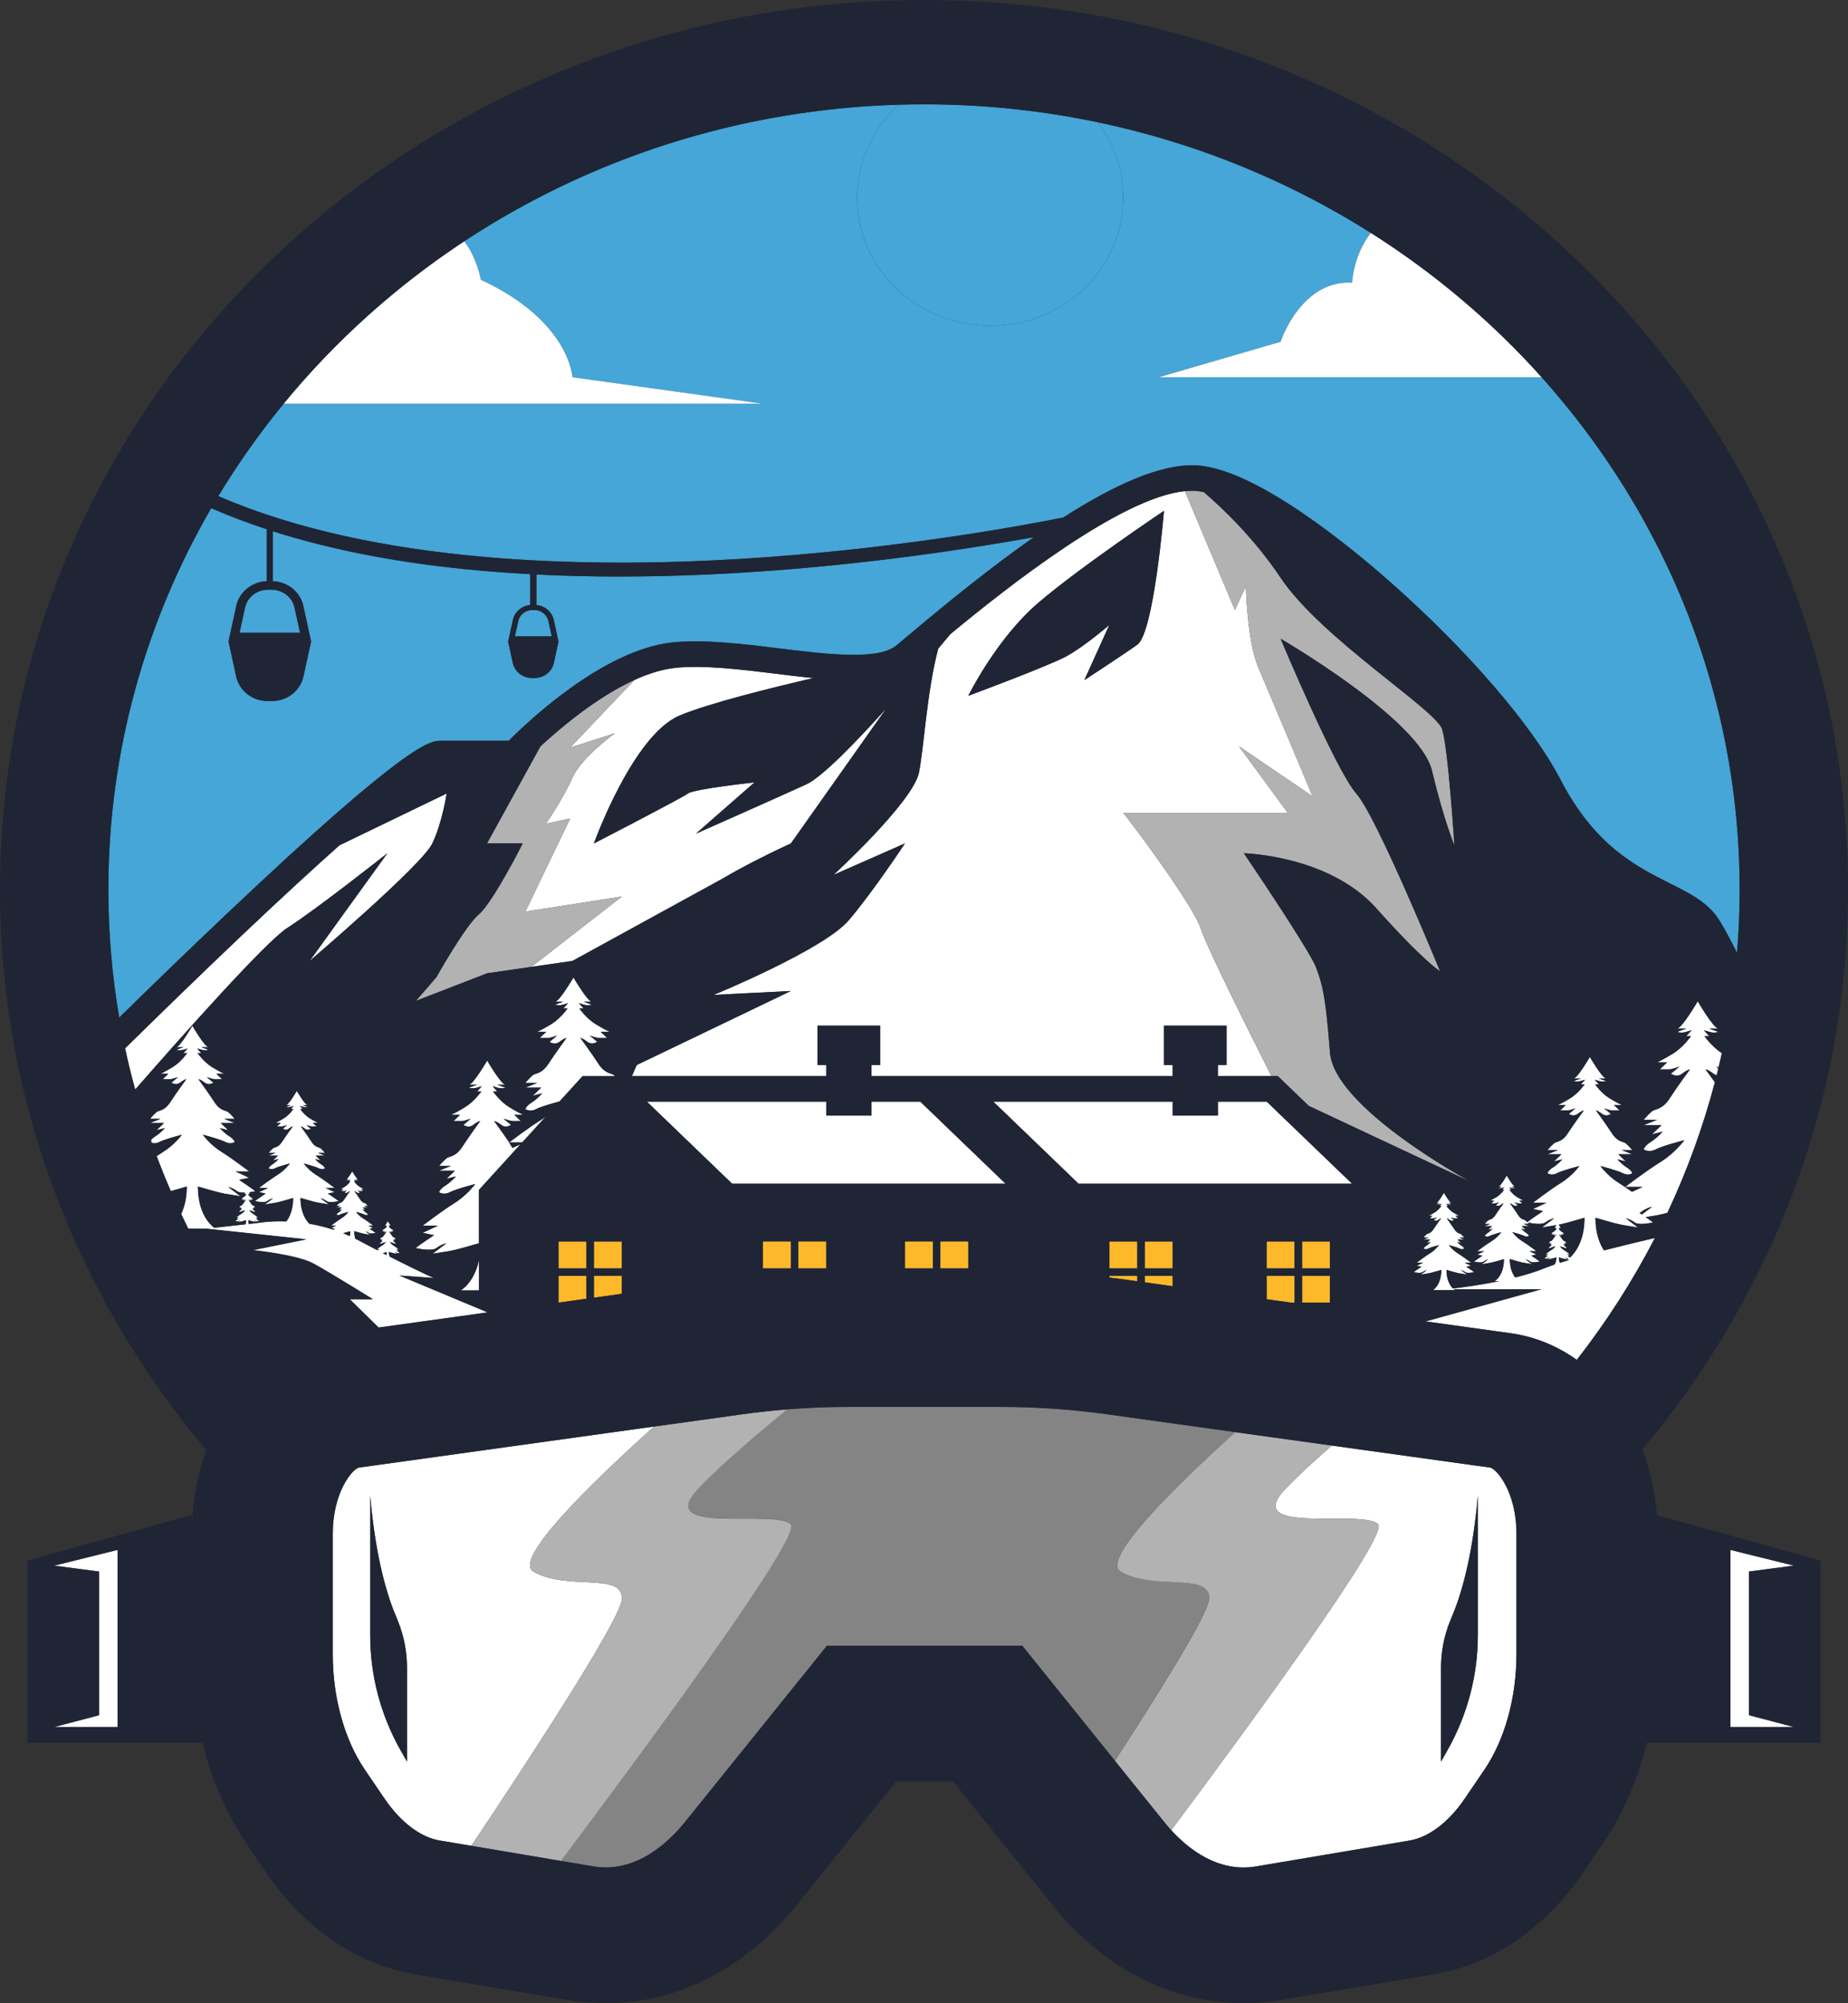 <?xml version="1.0" encoding="UTF-8"?> <svg xmlns="http://www.w3.org/2000/svg" width="24" height="26" viewBox="0 0 24 26" fill="none"><rect x="0" y="0" width="24" height="26" fill="#333333" stroke="none"/><g clip-path="url(#clip0_20_30)"><path d="M14.554 20.397C14.295 20.246 15.229 19.323 16.041 18.587L14.379 18.356C13.921 18.292 13.457 18.26 12.998 18.26H11.017C10.754 18.26 10.489 18.271 10.224 18.292C9.815 18.627 9.348 19.027 9.065 19.323C8.481 19.936 10.074 19.579 10.27 19.783C10.417 19.936 8.341 22.745 7.284 24.152L7.707 24.224C8.262 24.317 8.69 23.903 8.896 23.648L9.54 22.849L10.515 21.638L10.739 21.359H13.276L13.499 21.636L14.474 22.846L14.478 22.852C15.07 21.942 15.694 20.942 15.704 20.755C15.722 20.397 14.994 20.652 14.554 20.397Z" fill="#848484"></path><path d="M3.182 7.886L3.111 8.213H3.897L3.825 7.886C3.796 7.752 3.671 7.654 3.528 7.654H3.478C3.336 7.654 3.211 7.752 3.182 7.886H3.182ZM20.021 4.896H15.048L16.631 4.436C16.631 4.436 16.893 3.631 17.56 3.669C17.56 3.669 17.572 3.317 17.802 3.022C16.738 2.349 15.54 1.856 14.257 1.587C14.465 1.862 14.588 2.2 14.588 2.566C14.588 3.485 13.815 4.229 12.86 4.229C11.905 4.229 11.132 3.485 11.132 2.566C11.132 2.091 11.339 1.662 11.671 1.359C9.584 1.421 7.646 2.066 6.03 3.131C6.203 3.369 6.244 3.632 6.244 3.632C7.402 4.168 7.434 4.896 7.434 4.896L9.908 5.241H3.683C3.372 5.619 3.089 6.02 2.835 6.439C4.868 7.32 7.597 7.377 9.621 7.254C11.568 7.136 13.216 6.835 13.808 6.717C14.459 6.3 15.071 6.018 15.532 6.04C16.303 6.076 17.557 7.114 18.06 7.558C19.057 8.438 19.901 9.418 20.264 10.115C20.71 10.975 21.248 11.245 21.68 11.462C21.952 11.599 22.187 11.716 22.328 11.943C22.391 12.044 22.471 12.193 22.559 12.368C22.582 12.097 22.593 11.823 22.593 11.546C22.593 9.007 21.623 6.682 20.021 4.896ZM8.042 7.483C7.673 7.483 7.314 7.473 6.966 7.456V7.852C7.076 7.862 7.169 7.94 7.192 8.046L7.253 8.328L7.193 8.605C7.168 8.718 7.064 8.799 6.944 8.799H6.909C6.789 8.799 6.685 8.718 6.66 8.605L6.6 8.328L6.661 8.046C6.684 7.94 6.777 7.862 6.887 7.852V7.452C6.48 7.43 6.088 7.397 5.713 7.351C4.914 7.253 4.189 7.101 3.544 6.895V7.543C3.735 7.55 3.9 7.682 3.939 7.863L4.04 8.325L3.941 8.78C3.9 8.966 3.73 9.098 3.533 9.098H3.475C3.278 9.098 3.108 8.966 3.067 8.78L2.968 8.325L3.069 7.863C3.109 7.682 3.273 7.55 3.464 7.543V6.869C3.211 6.786 2.971 6.695 2.743 6.595C1.893 8.062 1.407 9.75 1.407 11.545C1.407 12.111 1.456 12.666 1.548 13.207C1.946 12.817 2.443 12.335 2.949 11.856C5.319 9.614 5.591 9.614 5.721 9.614H6.607C6.846 9.374 7.831 8.434 8.729 8.338C9.137 8.295 9.635 8.355 10.117 8.415C10.749 8.492 11.403 8.572 11.641 8.377C11.688 8.339 11.75 8.287 11.824 8.224C12.329 7.8 12.885 7.35 13.429 6.97C12.647 7.112 11.241 7.335 9.633 7.432C9.085 7.465 8.554 7.482 8.042 7.482V7.483ZM6.73 8.06L6.687 8.259H7.165L7.122 8.06C7.104 7.978 7.028 7.918 6.941 7.918H6.911C6.824 7.918 6.748 7.978 6.73 8.06Z" fill="#45A6D7"></path><path d="M8.076 16.112H7.713V16.462H8.076V16.112Z" fill="#FEB92B"></path><path d="M10.271 16.112H9.908V16.462H10.271V16.112Z" fill="#FEB92B"></path><path d="M10.73 16.112H10.367V16.462H10.73V16.112Z" fill="#FEB92B"></path><path d="M12.115 16.112H11.752V16.462H12.115V16.112Z" fill="#FEB92B"></path><path d="M7.253 16.907L7.616 16.856V16.558H7.253V16.907Z" fill="#FEB92B"></path><path d="M7.713 16.843L8.076 16.792V16.558H7.713V16.843Z" fill="#FEB92B"></path><path d="M7.616 16.112H7.253V16.462H7.616V16.112Z" fill="#FEB92B"></path><path d="M12.575 16.112H12.212V16.462H12.575V16.112Z" fill="#FEB92B"></path><path d="M16.45 16.863L16.769 16.908H16.813V16.558H16.45V16.863Z" fill="#FEB92B"></path><path d="M17.272 16.558H16.91V16.907H17.272V16.558Z" fill="#FEB92B"></path><path d="M16.812 16.112H16.45V16.462H16.812V16.112Z" fill="#FEB92B"></path><path d="M17.272 16.112H16.91V16.462H17.272V16.112Z" fill="#FEB92B"></path><path d="M14.258 1.587C13.53 1.434 12.775 1.354 12 1.354C11.89 1.354 11.781 1.356 11.671 1.359C11.339 1.662 11.132 2.09 11.132 2.565C11.132 3.484 11.905 4.229 12.86 4.229C13.815 4.229 14.588 3.484 14.588 2.565C14.588 2.2 14.465 1.861 14.257 1.587L14.258 1.587Z" fill="#45A6D7"></path><path d="M14.407 16.582C14.486 16.591 14.564 16.601 14.642 16.612L14.771 16.63V16.559H14.408V16.582L14.407 16.582Z" fill="#FEB92B"></path><path d="M15.23 16.112H14.867V16.462H15.23V16.112Z" fill="#FEB92B"></path><path d="M14.77 16.112H14.407V16.462H14.77V16.112Z" fill="#FEB92B"></path><path d="M14.867 16.643L15.23 16.694V16.558H14.867V16.643Z" fill="#FEB92B"></path><path d="M7.974 13.955C7.941 13.928 7.878 13.938 7.802 13.849C7.791 13.836 7.78 13.82 7.768 13.803C7.725 13.736 7.67 13.656 7.624 13.592C7.575 13.524 7.537 13.472 7.537 13.472C7.537 13.472 7.562 13.472 7.627 13.522C7.64 13.532 7.654 13.538 7.666 13.541C7.715 13.553 7.755 13.522 7.755 13.522L7.712 13.485L7.659 13.441C7.659 13.441 7.696 13.454 7.73 13.463C7.749 13.469 7.766 13.473 7.775 13.473H7.885L7.801 13.392H7.916C7.916 13.392 7.887 13.379 7.826 13.345C7.802 13.332 7.772 13.314 7.736 13.293C7.614 13.219 7.524 13.089 7.524 13.089H7.579L7.517 13.02L7.579 13.039C7.64 13.057 7.685 13.039 7.685 13.039L7.579 13.002H7.685C7.627 12.995 7.447 12.686 7.447 12.686C7.447 12.686 7.267 12.995 7.209 13.002H7.315L7.209 13.039C7.209 13.039 7.253 13.057 7.315 13.039L7.376 13.02L7.315 13.089H7.37C7.37 13.089 7.28 13.219 7.158 13.293C7.035 13.367 6.977 13.392 6.977 13.392H7.093L7.009 13.473H7.118C7.144 13.473 7.234 13.441 7.234 13.441L7.137 13.522C7.137 13.522 7.202 13.572 7.266 13.522C7.33 13.473 7.356 13.473 7.356 13.473C7.356 13.473 7.215 13.664 7.124 13.804C7.034 13.943 6.957 13.925 6.918 13.956C6.893 13.977 6.858 14.014 6.838 14.036C6.828 14.047 6.822 14.055 6.822 14.055H6.976L6.822 14.117H7.028L6.919 14.222L7.041 14.191C7.041 14.191 6.976 14.265 6.906 14.308C6.835 14.351 6.822 14.395 6.822 14.395C6.822 14.395 6.88 14.438 6.963 14.395C6.979 14.387 7.001 14.378 7.026 14.369C7.105 14.34 7.217 14.309 7.266 14.296L7.566 13.967H7.987C7.983 13.962 7.978 13.959 7.974 13.955L7.974 13.955ZM7.09 14.49C7.068 14.506 7.046 14.522 7.022 14.537C6.947 14.583 6.852 14.649 6.772 14.708C6.686 14.771 6.618 14.823 6.612 14.827C6.602 14.813 6.592 14.798 6.582 14.784C6.502 14.667 6.416 14.551 6.416 14.551C6.416 14.551 6.442 14.551 6.506 14.6C6.571 14.65 6.635 14.6 6.635 14.6L6.538 14.52C6.538 14.52 6.628 14.551 6.654 14.551H6.763L6.687 14.477L6.679 14.47H6.795C6.795 14.47 6.765 14.457 6.705 14.424C6.68 14.41 6.65 14.393 6.615 14.371C6.541 14.327 6.48 14.262 6.442 14.218C6.417 14.188 6.402 14.167 6.402 14.167H6.457L6.396 14.098L6.457 14.117C6.519 14.136 6.563 14.117 6.563 14.117L6.457 14.08H6.563C6.505 14.074 6.325 13.764 6.325 13.764C6.325 13.764 6.145 14.074 6.087 14.08H6.193L6.087 14.117C6.087 14.117 6.132 14.136 6.193 14.117L6.255 14.098L6.193 14.167H6.248C6.248 14.167 6.158 14.297 6.036 14.371C6.032 14.374 6.027 14.376 6.023 14.379C5.91 14.447 5.856 14.47 5.856 14.47H5.971L5.888 14.551H5.997C6.023 14.551 6.112 14.52 6.112 14.52L6.016 14.601C6.016 14.601 6.08 14.65 6.144 14.601C6.209 14.551 6.234 14.551 6.234 14.551C6.234 14.551 6.093 14.743 6.003 14.883C5.912 15.022 5.835 15.003 5.797 15.034C5.758 15.065 5.7 15.133 5.7 15.133H5.854L5.7 15.195H5.906L5.797 15.3L5.919 15.269C5.919 15.269 5.854 15.344 5.784 15.387C5.713 15.43 5.7 15.474 5.7 15.474C5.7 15.474 5.758 15.517 5.841 15.474C5.925 15.43 6.169 15.368 6.169 15.368C6.169 15.368 6.06 15.517 5.899 15.616C5.738 15.716 5.487 15.908 5.487 15.908H5.687L5.487 16.001L5.635 16.032C5.635 16.032 5.429 16.168 5.397 16.199C5.397 16.199 5.403 16.2 5.414 16.203C5.465 16.213 5.614 16.239 5.667 16.199C5.731 16.149 5.795 16.137 5.795 16.137L5.615 16.273C5.615 16.273 5.737 16.254 5.846 16.236C5.918 16.224 6.1 16.172 6.218 16.137V15.445L6.434 15.208L6.681 14.937L6.683 14.934L6.759 14.851L6.655 14.899C6.651 14.893 6.648 14.888 6.644 14.883C6.643 14.881 6.642 14.88 6.641 14.879C6.631 14.862 6.62 14.846 6.609 14.829H6.779L7.087 14.491L7.09 14.49ZM6.22 16.748V16.358C6.156 16.651 5.984 16.748 5.984 16.748H6.22ZM7.317 9.427C7.273 9.463 7.231 9.499 7.191 9.533C7.231 9.498 7.273 9.463 7.317 9.427ZM15.388 6.374C15.388 6.374 15.389 6.374 15.39 6.374C15.39 6.374 15.389 6.374 15.388 6.374ZM17.803 3.022C17.572 3.318 17.56 3.669 17.56 3.669C16.894 3.631 16.631 4.436 16.631 4.436L15.049 4.896H20.021C19.377 4.177 18.63 3.545 17.803 3.022H17.803ZM8.766 8.669C8.595 8.687 8.417 8.745 8.24 8.825L7.405 9.703L7.988 9.516C7.988 9.516 7.556 9.823 7.434 10.095C7.313 10.368 7.09 10.691 7.09 10.691L7.405 10.623L6.823 11.832L8.076 11.636L6.901 12.549L6.328 12.632L7.434 12.472L9.377 11.407C9.517 11.325 9.664 11.245 9.797 11.177C10.06 11.042 10.271 10.947 10.271 10.947L11.512 9.192C11.102 9.648 10.672 10.089 10.47 10.181C10.021 10.385 9.039 10.819 9.039 10.819L9.798 10.155C9.798 10.155 9.013 10.239 8.933 10.299C8.853 10.359 7.713 10.947 7.713 10.947C7.713 10.947 8.217 9.542 8.827 9.286C9.201 9.13 10 8.931 10.563 8.8C10.404 8.785 10.24 8.765 10.073 8.744C9.611 8.688 9.134 8.629 8.766 8.668V8.669ZM10.825 11.355L11.752 10.947C11.752 10.947 11.348 11.56 11.024 11.943C10.699 12.326 9.267 12.913 9.267 12.913L10.271 12.862L8.269 13.823L8.206 13.966H10.73V13.823H10.616V13.312H11.43V13.823H11.317V13.966H15.229V13.823H15.116V13.312H15.929V13.823H15.816V13.966H16.512C16.258 13.464 15.678 12.306 15.595 12.053C15.489 11.73 14.604 10.555 14.588 10.555C14.572 10.555 16.728 10.555 16.728 10.555L16.091 9.687L17.047 10.336C17.047 10.336 16.481 8.988 16.339 8.656C16.197 8.323 16.18 7.609 16.18 7.609L16.038 7.918L15.388 6.374C14.561 6.456 13.103 7.601 12.341 8.231C12.297 8.284 12.244 8.348 12.184 8.419C12.037 8.968 11.996 9.719 11.934 10.027C11.855 10.409 10.824 11.355 10.824 11.355L10.825 11.355ZM13.477 7.83C14.012 7.37 15.116 6.63 15.116 6.63C15.116 6.63 14.986 8.214 14.77 8.367C14.554 8.52 14.082 8.827 14.082 8.827L14.406 8.111C14.406 8.111 14.082 8.392 13.845 8.52C13.607 8.648 12.574 9.031 12.574 9.031C12.574 9.031 12.94 8.29 13.476 7.831L13.477 7.83ZM16.451 14.298H15.817V14.479H15.23V14.298H12.9L14.008 15.364H17.56L16.451 14.298ZM19.355 19.048L19.189 19.025L17.296 18.762C17.066 18.962 16.851 19.16 16.694 19.324C16.11 19.938 17.703 19.58 17.898 19.784C18.032 19.924 16.315 22.275 15.211 23.754C15.413 23.975 15.74 24.238 16.148 24.238C16.2 24.238 16.253 24.234 16.308 24.225L18.308 23.888C18.555 23.846 18.814 23.649 19.02 23.348L19.276 22.972C19.542 22.582 19.694 22.035 19.694 21.472V19.907C19.694 19.377 19.448 19.074 19.354 19.048H19.355ZM19.192 21.226C19.192 21.748 19.056 22.261 18.797 22.719L18.714 22.864V21.645C18.714 21.438 18.754 21.233 18.832 21.041C18.837 21.028 18.842 21.016 18.847 21.003C18.962 20.741 19.12 20.245 19.192 19.416V21.226L19.192 21.226ZM22.713 20.397L23.297 20.32L22.473 20.116V22.415H23.297L22.713 22.261V20.397ZM22.136 13.448H22.198L22.129 13.371L22.198 13.392C22.267 13.413 22.317 13.392 22.317 13.392L22.198 13.35H22.317C22.252 13.343 22.049 12.995 22.049 12.995C22.049 12.995 21.846 13.343 21.781 13.35H21.9L21.781 13.392C21.781 13.392 21.831 13.413 21.9 13.392L21.969 13.371L21.9 13.448H21.961C21.961 13.448 21.86 13.594 21.723 13.677C21.585 13.761 21.52 13.789 21.52 13.789H21.651L21.556 13.879H21.68C21.708 13.879 21.81 13.844 21.81 13.844L21.701 13.935C21.701 13.935 21.774 13.991 21.846 13.935C21.919 13.879 21.948 13.879 21.948 13.879C21.948 13.879 21.788 14.095 21.687 14.252C21.586 14.409 21.499 14.388 21.455 14.423C21.412 14.457 21.346 14.534 21.346 14.534H21.52L21.346 14.604H21.578L21.455 14.722L21.593 14.687C21.593 14.687 21.52 14.771 21.441 14.819C21.361 14.868 21.346 14.917 21.346 14.917C21.346 14.917 21.412 14.966 21.506 14.917C21.6 14.868 21.875 14.798 21.875 14.798C21.875 14.798 21.752 14.966 21.571 15.077C21.39 15.188 21.107 15.405 21.107 15.405H21.332L21.196 15.468C21.138 15.427 21.075 15.384 21.023 15.352C20.881 15.265 20.785 15.134 20.785 15.134C20.785 15.134 21.001 15.188 21.075 15.227C21.148 15.265 21.2 15.227 21.2 15.227C21.2 15.227 21.188 15.188 21.126 15.15C21.063 15.112 21.007 15.047 21.007 15.047L21.114 15.074L21.017 14.981H21.199L21.063 14.926H21.199C21.199 14.926 21.148 14.866 21.114 14.839C21.079 14.812 21.012 14.828 20.932 14.705C20.853 14.582 20.728 14.413 20.728 14.413C20.728 14.413 20.75 14.413 20.807 14.457C20.864 14.501 20.921 14.457 20.921 14.457L20.835 14.385C20.835 14.385 20.915 14.413 20.938 14.413H21.034L20.96 14.341H21.063C21.063 14.341 21.012 14.319 20.904 14.254C20.796 14.189 20.716 14.074 20.716 14.074H20.765L20.711 14.013L20.765 14.03C20.819 14.046 20.858 14.03 20.858 14.03L20.765 13.997H20.858C20.807 13.992 20.648 13.718 20.648 13.718C20.648 13.718 20.489 13.991 20.438 13.997H20.532L20.438 14.03C20.438 14.03 20.478 14.046 20.532 14.03L20.586 14.013L20.532 14.074H20.58C20.58 14.074 20.501 14.188 20.393 14.254C20.285 14.319 20.234 14.341 20.234 14.341H20.336L20.262 14.413H20.359C20.382 14.413 20.461 14.385 20.461 14.385L20.376 14.457C20.376 14.457 20.432 14.501 20.489 14.457C20.547 14.413 20.569 14.413 20.569 14.413C20.569 14.413 20.444 14.582 20.364 14.705C20.285 14.828 20.216 14.811 20.183 14.839C20.148 14.866 20.097 14.926 20.097 14.926H20.234L20.097 14.981H20.279L20.182 15.074L20.29 15.047C20.29 15.047 20.233 15.112 20.171 15.15C20.108 15.188 20.097 15.227 20.097 15.227C20.097 15.227 20.148 15.265 20.222 15.227C20.296 15.188 20.512 15.134 20.512 15.134C20.512 15.134 20.415 15.265 20.273 15.352C20.131 15.44 19.91 15.609 19.91 15.609H20.086L19.91 15.691L20.04 15.719C20.04 15.719 19.874 15.828 19.835 15.862C19.828 15.854 19.819 15.845 19.812 15.84C19.794 15.825 19.759 15.834 19.717 15.77C19.676 15.706 19.611 15.618 19.611 15.618C19.611 15.618 19.622 15.618 19.652 15.641C19.682 15.664 19.711 15.641 19.711 15.641L19.667 15.604C19.667 15.604 19.708 15.618 19.72 15.618H19.77L19.732 15.582H19.785C19.785 15.582 19.758 15.57 19.702 15.536C19.646 15.502 19.604 15.442 19.604 15.442H19.629L19.601 15.411L19.629 15.419C19.658 15.428 19.678 15.419 19.678 15.419L19.629 15.402H19.678C19.651 15.399 19.569 15.257 19.569 15.257C19.569 15.257 19.486 15.399 19.46 15.402H19.508L19.46 15.419C19.46 15.419 19.48 15.428 19.508 15.419L19.537 15.411L19.508 15.442H19.534C19.534 15.442 19.492 15.502 19.436 15.536C19.379 15.57 19.353 15.582 19.353 15.582H19.406L19.368 15.618H19.418C19.43 15.618 19.471 15.604 19.471 15.604L19.427 15.641C19.427 15.641 19.457 15.664 19.486 15.641C19.516 15.618 19.527 15.618 19.527 15.618C19.527 15.618 19.462 15.706 19.421 15.77C19.38 15.834 19.344 15.825 19.326 15.84C19.308 15.854 19.282 15.885 19.282 15.885H19.353L19.282 15.914H19.377L19.327 15.962L19.383 15.948C19.383 15.948 19.353 15.982 19.321 16.002C19.288 16.022 19.283 16.041 19.283 16.041C19.283 16.041 19.309 16.061 19.348 16.041C19.386 16.021 19.498 15.993 19.498 15.993C19.498 15.993 19.448 16.061 19.374 16.107C19.3 16.152 19.185 16.24 19.185 16.24H19.277L19.185 16.283L19.253 16.297C19.253 16.297 19.159 16.36 19.144 16.374C19.144 16.374 19.239 16.397 19.268 16.374C19.298 16.351 19.327 16.345 19.327 16.345L19.244 16.408C19.244 16.408 19.3 16.399 19.351 16.391C19.386 16.385 19.48 16.358 19.532 16.342C19.532 16.559 19.413 16.627 19.413 16.627H19.474C19.224 16.678 18.991 16.709 18.87 16.723C18.838 16.691 18.787 16.619 18.786 16.482C18.835 16.496 18.921 16.521 18.953 16.527C19 16.535 19.052 16.543 19.052 16.543L18.975 16.485C18.975 16.485 19.003 16.49 19.03 16.511C19.057 16.532 19.145 16.511 19.145 16.511C19.131 16.498 19.044 16.441 19.044 16.441L19.106 16.428L19.022 16.388H19.106C19.106 16.388 19 16.307 18.932 16.265C18.864 16.223 18.817 16.16 18.817 16.16C18.817 16.16 18.921 16.186 18.956 16.205C18.991 16.223 19.016 16.205 19.016 16.205C19.016 16.205 19.011 16.186 18.981 16.168C18.951 16.15 18.924 16.118 18.924 16.118L18.975 16.131L18.929 16.087H19.017L18.951 16.06H19.017C19.017 16.06 18.992 16.032 18.976 16.018C18.959 16.006 18.927 16.013 18.889 15.954C18.85 15.895 18.79 15.813 18.79 15.813C18.79 15.813 18.801 15.813 18.828 15.835C18.856 15.856 18.883 15.835 18.883 15.835L18.842 15.801C18.842 15.801 18.881 15.813 18.892 15.813H18.938L18.902 15.78H18.952C18.952 15.78 18.927 15.769 18.875 15.738C18.823 15.706 18.785 15.651 18.785 15.651H18.809L18.783 15.623L18.809 15.63C18.834 15.638 18.853 15.63 18.853 15.63L18.809 15.614H18.853C18.829 15.612 18.753 15.481 18.753 15.481C18.753 15.481 18.676 15.612 18.652 15.614H18.697L18.652 15.63C18.652 15.63 18.671 15.638 18.697 15.63L18.722 15.623L18.697 15.651H18.72C18.72 15.651 18.682 15.706 18.63 15.738C18.578 15.769 18.554 15.78 18.554 15.78H18.603L18.567 15.813H18.614C18.625 15.813 18.663 15.801 18.663 15.801L18.622 15.835C18.622 15.835 18.649 15.856 18.677 15.835C18.704 15.813 18.715 15.813 18.715 15.813C18.715 15.813 18.655 15.895 18.617 15.954C18.578 16.013 18.546 16.005 18.529 16.018C18.513 16.031 18.489 16.06 18.489 16.06H18.554L18.489 16.087H18.576L18.53 16.131L18.581 16.118C18.581 16.118 18.554 16.15 18.524 16.168C18.494 16.186 18.489 16.205 18.489 16.205C18.489 16.205 18.513 16.223 18.549 16.205C18.584 16.186 18.688 16.16 18.688 16.16C18.688 16.16 18.642 16.223 18.573 16.265C18.505 16.307 18.399 16.388 18.399 16.388H18.483L18.399 16.428L18.461 16.441C18.461 16.441 18.374 16.498 18.36 16.511C18.36 16.511 18.448 16.532 18.475 16.511C18.502 16.49 18.53 16.485 18.53 16.485L18.453 16.543C18.453 16.543 18.505 16.535 18.552 16.527C18.584 16.521 18.67 16.496 18.719 16.482C18.718 16.682 18.609 16.745 18.609 16.745H18.898C18.898 16.745 18.892 16.741 18.882 16.733H20.02L18.515 17.15L19.62 17.304C19.93 17.347 20.221 17.466 20.479 17.65C20.865 17.155 21.206 16.625 21.494 16.067C21.292 16.114 21.058 16.17 20.833 16.228C20.777 16.143 20.723 16.008 20.722 15.805C20.823 15.835 21.003 15.887 21.071 15.898C21.167 15.914 21.275 15.931 21.275 15.931L21.116 15.811C21.116 15.811 21.173 15.822 21.23 15.865C21.287 15.909 21.469 15.865 21.469 15.865C21.457 15.854 21.416 15.825 21.375 15.796C21.418 15.79 21.467 15.781 21.515 15.773C21.547 15.768 21.598 15.756 21.656 15.741C21.911 15.199 22.118 14.632 22.273 14.045C22.207 13.953 22.152 13.879 22.152 13.879C22.152 13.879 22.181 13.879 22.254 13.935C22.268 13.946 22.282 13.952 22.296 13.956C22.303 13.926 22.311 13.897 22.318 13.867L22.29 13.844C22.29 13.844 22.303 13.848 22.321 13.854C22.336 13.792 22.35 13.73 22.364 13.668C22.233 13.584 22.138 13.447 22.138 13.447L22.136 13.448ZM20.215 15.949C20.215 15.949 20.198 15.974 20.175 15.988C20.151 16.002 20.141 16.006 20.141 16.006H20.162L20.146 16.022H20.167C20.172 16.022 20.189 16.016 20.189 16.016L20.171 16.031C20.171 16.031 20.183 16.041 20.195 16.031C20.207 16.022 20.212 16.022 20.212 16.022C20.212 16.022 20.185 16.058 20.168 16.084C20.151 16.11 20.137 16.107 20.13 16.113C20.122 16.119 20.111 16.131 20.111 16.131H20.141L20.111 16.143H20.151L20.13 16.163L20.153 16.158C20.153 16.158 20.141 16.172 20.127 16.18C20.114 16.189 20.111 16.197 20.111 16.197C20.111 16.197 20.122 16.205 20.138 16.197C20.154 16.188 20.2 16.176 20.2 16.176C20.2 16.176 20.179 16.205 20.149 16.223C20.119 16.242 20.071 16.278 20.071 16.278H20.109L20.071 16.296L20.099 16.302C20.099 16.302 20.06 16.327 20.054 16.333C20.054 16.333 20.093 16.343 20.105 16.333C20.117 16.323 20.129 16.321 20.129 16.321L20.095 16.347C20.095 16.347 20.118 16.343 20.139 16.34C20.153 16.337 20.192 16.326 20.213 16.32C20.213 16.366 20.201 16.395 20.188 16.413C20.139 16.43 20.095 16.446 20.058 16.461C19.944 16.507 19.813 16.547 19.679 16.58C19.646 16.538 19.608 16.463 19.608 16.342C19.661 16.357 19.754 16.384 19.79 16.39C19.84 16.399 19.896 16.407 19.896 16.407L19.813 16.345C19.813 16.345 19.843 16.351 19.872 16.374C19.902 16.396 19.996 16.374 19.996 16.374C19.981 16.359 19.887 16.297 19.887 16.297L19.955 16.282L19.863 16.24H19.955C19.955 16.24 19.84 16.152 19.766 16.106C19.692 16.061 19.642 15.993 19.642 15.993C19.642 15.993 19.754 16.021 19.793 16.041C19.831 16.061 19.858 16.041 19.858 16.041C19.858 16.041 19.852 16.021 19.82 16.001C19.787 15.981 19.758 15.947 19.758 15.947L19.814 15.962L19.763 15.913H19.858L19.787 15.885H19.858C19.858 15.885 19.852 15.877 19.843 15.868C19.883 15.877 20.023 15.903 20.071 15.866C20.127 15.822 20.184 15.811 20.184 15.811L20.026 15.931C20.026 15.931 20.121 15.917 20.213 15.901C20.203 15.917 20.191 15.932 20.185 15.933H20.205L20.185 15.94C20.185 15.94 20.194 15.943 20.205 15.94L20.216 15.937L20.205 15.95H20.215L20.215 15.949ZM20.258 16.39C20.251 16.373 20.245 16.35 20.245 16.32C20.267 16.326 20.305 16.338 20.32 16.34C20.334 16.343 20.349 16.345 20.357 16.346C20.352 16.35 20.349 16.352 20.349 16.352H20.383C20.339 16.365 20.297 16.378 20.258 16.391V16.39ZM20.329 16.322C20.329 16.322 20.342 16.324 20.354 16.334C20.357 16.336 20.363 16.337 20.369 16.337C20.365 16.34 20.362 16.343 20.359 16.345L20.329 16.322ZM20.388 16.321C20.375 16.312 20.359 16.302 20.359 16.302L20.387 16.296L20.349 16.278H20.387C20.387 16.278 20.34 16.242 20.309 16.223C20.279 16.205 20.258 16.176 20.258 16.176C20.258 16.176 20.304 16.188 20.32 16.197C20.336 16.205 20.347 16.197 20.347 16.197C20.347 16.197 20.345 16.188 20.331 16.18C20.318 16.172 20.305 16.158 20.305 16.158L20.329 16.163L20.308 16.143H20.346L20.317 16.131H20.346C20.346 16.131 20.336 16.119 20.328 16.113C20.321 16.107 20.306 16.11 20.29 16.084C20.273 16.058 20.246 16.022 20.246 16.022C20.246 16.022 20.251 16.022 20.263 16.031C20.275 16.041 20.287 16.031 20.287 16.031L20.269 16.016C20.269 16.016 20.285 16.022 20.291 16.022H20.311L20.295 16.006H20.317C20.317 16.006 20.306 16.002 20.283 15.988C20.26 15.974 20.243 15.949 20.243 15.949H20.253L20.242 15.936L20.253 15.94C20.265 15.943 20.273 15.94 20.273 15.94L20.253 15.932H20.273C20.267 15.932 20.253 15.912 20.242 15.895C20.319 15.88 20.482 15.833 20.576 15.805C20.575 16.11 20.453 16.262 20.387 16.321L20.388 16.321ZM21.323 15.762C21.312 15.755 21.301 15.748 21.292 15.742C21.299 15.739 21.305 15.736 21.31 15.732C21.331 15.716 21.351 15.704 21.369 15.694L21.387 15.69L21.381 15.688C21.423 15.668 21.455 15.662 21.455 15.662L21.322 15.762H21.323ZM11.318 14.298V14.479H10.731V14.298H8.401L9.509 15.364H13.06L11.952 14.298H11.318ZM7.434 4.896C7.434 4.896 7.402 4.167 6.244 3.631C6.244 3.631 6.204 3.368 6.03 3.131C5.141 3.716 4.35 4.429 3.683 5.24H9.908L7.434 4.896ZM3.73 12.045C4.128 11.789 5.031 11.074 5.031 11.074L4.022 12.472C4.022 12.472 5.482 11.227 5.615 10.947C5.747 10.666 5.8 10.299 5.8 10.299L4.408 10.972C4.075 11.268 3.66 11.649 3.142 12.139C2.58 12.672 2.032 13.206 1.624 13.607C1.663 13.787 1.707 13.965 1.755 14.142C2.372 13.436 3.45 12.224 3.729 12.045H3.73ZM1.287 20.397V22.261L0.703 22.415H1.527V20.116L0.703 20.32L1.287 20.397ZM8.493 18.515L4.814 19.027L4.659 19.048C4.568 19.074 4.322 19.378 4.322 19.907V21.472C4.322 22.035 4.474 22.582 4.74 22.972L4.996 23.348C5.202 23.649 5.461 23.846 5.708 23.888L6.121 23.957C6.745 23.026 8.062 21.028 8.076 20.755C8.095 20.397 7.367 20.653 6.927 20.397C6.659 20.242 7.664 19.261 8.493 18.516V18.515ZM5.286 22.863L5.203 22.718C4.944 22.26 4.808 21.747 4.808 21.225V19.415C4.88 20.245 5.038 20.74 5.153 21.002C5.158 21.015 5.163 21.027 5.168 21.04C5.246 21.232 5.285 21.437 5.285 21.645V22.863L5.286 22.863ZM4.843 16.864H4.542L4.916 17.232L6.22 17.051L6.333 17.035L6.22 16.988L5.187 16.556L5.635 16.589C5.635 16.589 5.475 16.52 5.147 16.354C5.119 16.34 5.09 16.325 5.06 16.31C5.054 16.295 5.05 16.276 5.05 16.251C5.069 16.257 5.104 16.267 5.117 16.27C5.135 16.273 5.156 16.276 5.156 16.276L5.125 16.253C5.125 16.253 5.136 16.255 5.147 16.263C5.158 16.272 5.193 16.263 5.193 16.263C5.187 16.258 5.153 16.235 5.153 16.235L5.178 16.23L5.144 16.214H5.178C5.178 16.214 5.135 16.182 5.108 16.165C5.081 16.148 5.062 16.123 5.062 16.123C5.062 16.123 5.104 16.133 5.118 16.141C5.132 16.148 5.142 16.141 5.142 16.141C5.142 16.141 5.14 16.133 5.127 16.126C5.115 16.118 5.104 16.106 5.104 16.106L5.125 16.111L5.107 16.093H5.142L5.115 16.083H5.142C5.142 16.083 5.132 16.071 5.125 16.066C5.119 16.061 5.105 16.064 5.091 16.04C5.075 16.017 5.051 15.984 5.051 15.984C5.051 15.984 5.056 15.984 5.067 15.993C5.078 16.001 5.089 15.993 5.089 15.993L5.072 15.979C5.072 15.979 5.088 15.984 5.092 15.984H5.11L5.096 15.97H5.116C5.116 15.97 5.106 15.966 5.085 15.953C5.064 15.941 5.049 15.919 5.049 15.919H5.058L5.048 15.907L5.058 15.911C5.069 15.914 5.076 15.911 5.076 15.911L5.058 15.904H5.076C5.066 15.903 5.036 15.851 5.036 15.851C5.036 15.851 5.005 15.903 4.996 15.904H5.014L4.996 15.911C4.996 15.911 5.003 15.914 5.014 15.911L5.024 15.907L5.014 15.919H5.023C5.023 15.919 5.008 15.941 4.987 15.953C4.966 15.966 4.956 15.97 4.956 15.97H4.976L4.962 15.984H4.98C4.984 15.984 5 15.979 5 15.979L4.983 15.993C4.983 15.993 4.994 16.001 5.005 15.993C5.016 15.984 5.021 15.984 5.021 15.984C5.021 15.984 4.997 16.017 4.981 16.04C4.966 16.064 4.953 16.061 4.947 16.066C4.94 16.071 4.93 16.083 4.93 16.083H4.957L4.93 16.093H4.965L4.947 16.111L4.968 16.106C4.968 16.106 4.957 16.118 4.945 16.126C4.933 16.133 4.93 16.141 4.93 16.141C4.93 16.141 4.94 16.148 4.954 16.141C4.969 16.133 5.01 16.123 5.01 16.123C5.01 16.123 4.991 16.148 4.964 16.165C4.937 16.182 4.894 16.214 4.894 16.214H4.928L4.899 16.227C4.824 16.188 4.743 16.146 4.656 16.099C4.642 16.092 4.628 16.085 4.614 16.078C4.606 16.052 4.6 16.02 4.6 15.981C4.638 15.992 4.705 16.012 4.73 16.016C4.767 16.022 4.806 16.028 4.806 16.028L4.747 15.983C4.747 15.983 4.769 15.988 4.789 16.004C4.81 16.02 4.878 16.004 4.878 16.004C4.868 15.994 4.8 15.949 4.8 15.949L4.848 15.939L4.783 15.909H4.848C4.848 15.909 4.766 15.845 4.713 15.813C4.66 15.781 4.624 15.731 4.624 15.731C4.624 15.731 4.705 15.752 4.732 15.766C4.76 15.781 4.779 15.766 4.779 15.766C4.779 15.766 4.774 15.752 4.752 15.738C4.729 15.723 4.707 15.699 4.707 15.699L4.747 15.709L4.711 15.674H4.778L4.728 15.654H4.778C4.778 15.654 4.76 15.631 4.747 15.621C4.734 15.611 4.708 15.617 4.679 15.571C4.649 15.525 4.603 15.462 4.603 15.462C4.603 15.462 4.611 15.462 4.633 15.478C4.654 15.495 4.675 15.478 4.675 15.478L4.643 15.452C4.643 15.452 4.673 15.462 4.681 15.462H4.717L4.69 15.436H4.728C4.728 15.436 4.709 15.428 4.669 15.403C4.629 15.379 4.599 15.336 4.599 15.336H4.617L4.597 15.314L4.617 15.32C4.638 15.326 4.652 15.32 4.652 15.32L4.617 15.307H4.652C4.635 15.306 4.584 15.22 4.575 15.206C4.574 15.204 4.574 15.203 4.574 15.203C4.574 15.203 4.571 15.208 4.567 15.214C4.551 15.241 4.51 15.306 4.495 15.307H4.53L4.495 15.32C4.495 15.32 4.51 15.326 4.53 15.32L4.55 15.314L4.53 15.336H4.548C4.548 15.336 4.518 15.379 4.478 15.403C4.438 15.428 4.419 15.436 4.419 15.436H4.457L4.43 15.462H4.466C4.474 15.462 4.504 15.452 4.504 15.452L4.472 15.478C4.472 15.478 4.494 15.495 4.514 15.478C4.536 15.462 4.544 15.462 4.544 15.462C4.544 15.462 4.498 15.525 4.468 15.571C4.438 15.617 4.413 15.611 4.4 15.621C4.387 15.631 4.369 15.654 4.369 15.654H4.419L4.369 15.674H4.436L4.4 15.709L4.44 15.699C4.44 15.699 4.419 15.723 4.395 15.738C4.372 15.752 4.368 15.766 4.368 15.766C4.368 15.766 4.387 15.781 4.415 15.766C4.442 15.752 4.523 15.731 4.523 15.731C4.523 15.731 4.487 15.78 4.434 15.813C4.381 15.846 4.299 15.909 4.299 15.909H4.364L4.299 15.939L4.347 15.949C4.347 15.949 4.34 15.954 4.329 15.961C4.221 15.926 4.116 15.901 4.017 15.884C3.972 15.838 3.902 15.738 3.902 15.55C3.969 15.57 4.089 15.604 4.134 15.612C4.141 15.614 4.148 15.614 4.156 15.616C4.181 15.62 4.207 15.624 4.228 15.627C4.253 15.631 4.27 15.634 4.27 15.634L4.24 15.611L4.176 15.564L4.164 15.554C4.164 15.554 4.17 15.555 4.178 15.559C4.193 15.563 4.216 15.573 4.24 15.591C4.242 15.593 4.246 15.595 4.25 15.597C4.296 15.615 4.399 15.591 4.399 15.591C4.388 15.581 4.342 15.549 4.306 15.524C4.28 15.507 4.258 15.493 4.258 15.493L4.344 15.475H4.346L4.345 15.474L4.237 15.424L4.228 15.42H4.346C4.346 15.42 4.312 15.394 4.267 15.361C4.217 15.325 4.153 15.279 4.104 15.249C4.009 15.19 3.944 15.103 3.944 15.103C3.944 15.103 4.088 15.139 4.137 15.165C4.186 15.19 4.221 15.165 4.221 15.165C4.221 15.165 4.213 15.14 4.172 15.114C4.13 15.089 4.092 15.045 4.092 15.045L4.164 15.063L4.1 15.001H4.221L4.13 14.965H4.221C4.221 14.965 4.186 14.925 4.164 14.906C4.151 14.895 4.129 14.895 4.103 14.879C4.085 14.868 4.064 14.851 4.043 14.817C3.99 14.735 3.907 14.622 3.907 14.622C3.907 14.622 3.922 14.622 3.96 14.651C3.997 14.681 4.036 14.651 4.036 14.651L3.979 14.604C3.979 14.604 4.032 14.622 4.047 14.622H4.111L4.062 14.575H4.13C4.13 14.575 4.096 14.56 4.024 14.517C3.952 14.473 3.899 14.396 3.899 14.396H3.931L3.895 14.356L3.931 14.367C3.968 14.378 3.994 14.367 3.994 14.367L3.931 14.345H3.994C3.96 14.341 3.854 14.16 3.854 14.16C3.854 14.16 3.748 14.342 3.714 14.345H3.777L3.714 14.367C3.714 14.367 3.74 14.378 3.777 14.367L3.813 14.356L3.777 14.396H3.809C3.809 14.396 3.756 14.473 3.684 14.517C3.612 14.561 3.578 14.575 3.578 14.575H3.646L3.596 14.622H3.661C3.676 14.622 3.729 14.604 3.729 14.604L3.672 14.651C3.672 14.651 3.71 14.681 3.748 14.651C3.786 14.622 3.801 14.622 3.801 14.622C3.801 14.622 3.718 14.735 3.665 14.817C3.612 14.899 3.567 14.888 3.544 14.906C3.521 14.925 3.487 14.965 3.487 14.965H3.578L3.487 15.001H3.608L3.544 15.063L3.616 15.045C3.616 15.045 3.578 15.089 3.536 15.114C3.495 15.139 3.487 15.165 3.487 15.165C3.487 15.165 3.521 15.19 3.571 15.165C3.62 15.14 3.764 15.103 3.764 15.103C3.764 15.103 3.699 15.19 3.604 15.249C3.51 15.307 3.362 15.42 3.362 15.42H3.48L3.362 15.475L3.449 15.493C3.449 15.493 3.328 15.573 3.31 15.591C3.31 15.591 3.347 15.6 3.387 15.603C3.419 15.605 3.452 15.604 3.468 15.591C3.506 15.562 3.544 15.555 3.544 15.555L3.438 15.635C3.438 15.635 3.51 15.624 3.574 15.613C3.619 15.605 3.739 15.571 3.806 15.551C3.806 15.705 3.759 15.8 3.717 15.854C3.493 15.846 3.347 15.874 3.347 15.874L3.231 15.887C3.227 15.874 3.224 15.858 3.224 15.839C3.244 15.845 3.278 15.855 3.291 15.857C3.31 15.86 3.33 15.863 3.33 15.863L3.3 15.84C3.3 15.84 3.311 15.842 3.321 15.851C3.332 15.859 3.367 15.851 3.367 15.851C3.362 15.845 3.327 15.823 3.327 15.823L3.352 15.817L3.318 15.802H3.352C3.352 15.802 3.31 15.769 3.282 15.752C3.273 15.747 3.264 15.74 3.258 15.733C3.245 15.721 3.237 15.71 3.237 15.71C3.237 15.71 3.254 15.715 3.271 15.72C3.279 15.723 3.287 15.726 3.292 15.729C3.307 15.736 3.316 15.729 3.316 15.729C3.316 15.729 3.314 15.721 3.302 15.714C3.297 15.71 3.292 15.707 3.288 15.703C3.282 15.698 3.279 15.694 3.279 15.694L3.293 15.697L3.299 15.699L3.281 15.681H3.315L3.311 15.679L3.29 15.671H3.316C3.316 15.671 3.306 15.659 3.3 15.654C3.293 15.649 3.28 15.652 3.265 15.628C3.249 15.604 3.226 15.572 3.226 15.572C3.226 15.572 3.23 15.572 3.241 15.581C3.252 15.589 3.263 15.581 3.263 15.581L3.247 15.567C3.247 15.567 3.262 15.572 3.266 15.572H3.285L3.27 15.558H3.29C3.29 15.558 3.28 15.554 3.259 15.541C3.239 15.529 3.223 15.507 3.223 15.507H3.233L3.222 15.495L3.233 15.498C3.243 15.502 3.25 15.498 3.25 15.498L3.233 15.492H3.25C3.247 15.492 3.241 15.485 3.235 15.477C3.28 15.471 3.315 15.463 3.315 15.463C3.287 15.435 3.106 15.315 3.106 15.315L3.236 15.288L3.06 15.206H3.236C3.236 15.206 3.015 15.036 2.873 14.949C2.731 14.861 2.634 14.73 2.634 14.73C2.634 14.73 2.85 14.785 2.924 14.823C2.998 14.862 3.049 14.823 3.049 14.823C3.049 14.823 3.038 14.785 2.975 14.747C2.913 14.709 2.856 14.643 2.856 14.643L2.964 14.671L2.867 14.577H3.049L2.912 14.523H3.049C3.049 14.523 2.997 14.463 2.963 14.435C2.929 14.408 2.861 14.425 2.782 14.301C2.702 14.178 2.577 14.009 2.577 14.009C2.577 14.009 2.6 14.009 2.656 14.053C2.713 14.097 2.77 14.053 2.77 14.053L2.685 13.982C2.685 13.982 2.764 14.009 2.787 14.009H2.884L2.81 13.938H2.912C2.912 13.938 2.861 13.916 2.753 13.851C2.646 13.785 2.566 13.67 2.566 13.67H2.614L2.56 13.61L2.614 13.626C2.668 13.643 2.708 13.626 2.708 13.626L2.614 13.593H2.708C2.656 13.588 2.498 13.314 2.498 13.314C2.498 13.314 2.339 13.588 2.288 13.593H2.381L2.288 13.626C2.288 13.626 2.327 13.643 2.381 13.626L2.435 13.61L2.381 13.67H2.43C2.43 13.67 2.35 13.785 2.242 13.851C2.134 13.916 2.083 13.938 2.083 13.938H2.186L2.112 14.009H2.208C2.231 14.009 2.311 13.982 2.311 13.982L2.225 14.053C2.225 14.053 2.282 14.097 2.339 14.053C2.395 14.009 2.418 14.009 2.418 14.009C2.418 14.009 2.293 14.178 2.214 14.301C2.134 14.425 2.066 14.408 2.032 14.435C1.998 14.463 1.947 14.523 1.947 14.523H2.083L1.947 14.577H2.128L2.032 14.671L2.139 14.643C2.139 14.643 2.083 14.709 2.02 14.747C1.988 14.767 1.97 14.787 1.959 14.801C1.963 14.812 1.967 14.824 1.971 14.835C1.992 14.842 2.028 14.846 2.071 14.823C2.145 14.785 2.361 14.73 2.361 14.73C2.361 14.73 2.264 14.861 2.122 14.949C2.095 14.966 2.064 14.986 2.033 15.007C2.091 15.16 2.152 15.311 2.217 15.461C2.289 15.442 2.369 15.419 2.425 15.402C2.424 15.558 2.392 15.674 2.352 15.758C2.382 15.822 2.413 15.886 2.445 15.949H2.677L3.009 15.984L3.978 16.087L3.273 16.229C3.273 16.229 3.852 16.286 4.067 16.403C4.178 16.463 4.381 16.585 4.551 16.689C4.711 16.786 4.842 16.867 4.842 16.867L4.843 16.864ZM5.023 16.251C5.023 16.266 5.021 16.278 5.019 16.289C5.004 16.281 4.989 16.273 4.973 16.265C4.989 16.261 5.009 16.255 5.023 16.251ZM4.919 16.235C4.919 16.235 4.918 16.235 4.917 16.236C4.915 16.235 4.912 16.234 4.91 16.233L4.919 16.235ZM3.197 15.504C3.197 15.504 3.182 15.526 3.161 15.539C3.14 15.552 3.13 15.556 3.13 15.556H3.15L3.136 15.569H3.154C3.159 15.569 3.174 15.564 3.174 15.564L3.158 15.578C3.158 15.578 3.169 15.587 3.18 15.578C3.19 15.569 3.195 15.569 3.195 15.569C3.195 15.569 3.171 15.602 3.156 15.626C3.14 15.649 3.127 15.646 3.121 15.652C3.115 15.657 3.105 15.668 3.105 15.668H3.131L3.105 15.679H3.139L3.121 15.697L3.142 15.691C3.142 15.691 3.131 15.704 3.119 15.711C3.107 15.719 3.105 15.726 3.105 15.726C3.105 15.726 3.115 15.733 3.128 15.726C3.143 15.719 3.184 15.709 3.184 15.709C3.184 15.709 3.166 15.734 3.138 15.751C3.111 15.767 3.068 15.8 3.068 15.8H3.102L3.068 15.815L3.094 15.821C3.094 15.821 3.059 15.844 3.053 15.849C3.053 15.849 3.088 15.857 3.099 15.849C3.11 15.84 3.121 15.838 3.121 15.838L3.09 15.861C3.09 15.861 3.111 15.858 3.129 15.855C3.131 15.855 3.134 15.854 3.136 15.854C3.152 15.85 3.18 15.842 3.196 15.837C3.196 15.858 3.193 15.876 3.188 15.89L3.09 15.901L2.782 15.935C2.729 15.895 2.571 15.747 2.57 15.4C2.671 15.43 2.851 15.481 2.918 15.493C3.015 15.509 3.123 15.526 3.123 15.526L2.964 15.405C2.964 15.405 3.021 15.416 3.078 15.46C3.1 15.477 3.141 15.48 3.182 15.479C3.178 15.485 3.173 15.489 3.171 15.49H3.188L3.171 15.496C3.171 15.496 3.178 15.499 3.188 15.496L3.199 15.493L3.188 15.504H3.198H3.197ZM4.399 15.984C4.399 15.984 4.398 15.984 4.397 15.983C4.399 15.983 4.401 15.983 4.401 15.983L4.399 15.984ZM4.542 16.043C4.513 16.03 4.485 16.017 4.457 16.006C4.487 15.998 4.523 15.987 4.548 15.98C4.548 16.003 4.546 16.024 4.542 16.042V16.043Z" fill="white"></path><path d="M6.901 12.549L8.076 11.636L6.823 11.832L7.405 10.623L7.09 10.691C7.09 10.691 7.313 10.367 7.434 10.095C7.555 9.823 7.988 9.516 7.988 9.516L7.405 9.703L8.24 8.825C7.905 8.977 7.579 9.212 7.322 9.423C7.32 9.424 7.319 9.425 7.317 9.427C7.273 9.463 7.231 9.499 7.191 9.533C7.188 9.536 7.185 9.539 7.181 9.541C7.162 9.558 7.144 9.574 7.126 9.59C7.125 9.59 7.125 9.591 7.124 9.592C7.107 9.607 7.091 9.621 7.075 9.635C7.071 9.639 7.067 9.643 7.063 9.646C7.047 9.66 7.032 9.674 7.018 9.688L6.325 10.946H6.789C6.789 10.946 6.401 11.713 6.22 11.866C6.039 12.019 5.667 12.683 5.667 12.683L5.402 12.99L6.327 12.632L6.901 12.549H6.901ZM15.596 12.053C15.679 12.305 16.259 13.464 16.513 13.966H16.594L16.999 14.355L19.1 15.34C19.1 15.34 17.329 14.385 17.272 13.662C17.216 12.939 17.178 12.786 17.091 12.556C17.003 12.326 16.154 11.075 16.154 11.075C16.154 11.075 17.258 11.1 17.874 11.79C18.489 12.479 18.702 12.607 18.702 12.607C18.702 12.607 17.879 10.597 17.614 10.3C17.348 10.002 16.631 8.291 16.631 8.291C16.631 8.291 18.437 9.338 18.596 10.002C18.756 10.666 18.888 10.973 18.888 10.973C18.888 10.973 18.809 9.721 18.729 9.466C18.649 9.211 17.162 8.291 16.631 7.499C16.289 6.988 15.88 6.599 15.633 6.387C15.591 6.379 15.551 6.373 15.515 6.371C15.503 6.371 15.491 6.37 15.479 6.37C15.464 6.37 15.45 6.37 15.435 6.372C15.434 6.372 15.434 6.372 15.433 6.372C15.418 6.373 15.403 6.374 15.388 6.375L16.038 7.919L16.18 7.61C16.18 7.61 16.198 8.324 16.339 8.657C16.481 8.989 17.047 10.337 17.047 10.337L16.092 9.688L16.729 10.556C16.729 10.556 14.572 10.556 14.588 10.556C14.605 10.556 15.49 11.731 15.596 12.054L15.596 12.053ZM9.066 19.324C9.348 19.028 9.816 18.627 10.224 18.293C10.028 18.308 9.831 18.329 9.636 18.357L8.493 18.516C7.664 19.261 6.659 20.242 6.927 20.397C7.367 20.653 8.094 20.397 8.076 20.755C8.062 21.028 6.745 23.026 6.121 23.957L7.285 24.154C8.342 22.746 10.418 19.938 10.271 19.785C10.075 19.58 8.482 19.938 9.066 19.325L9.066 19.324ZM16.694 19.324C16.851 19.16 17.065 18.962 17.296 18.762L16.041 18.588C15.229 19.323 14.295 20.247 14.555 20.398C14.995 20.653 15.722 20.398 15.704 20.755C15.694 20.943 15.071 21.943 14.479 22.853L15.12 23.649C15.147 23.682 15.177 23.718 15.211 23.755C16.316 22.275 18.033 19.924 17.899 19.785C17.703 19.58 16.11 19.938 16.694 19.325L16.694 19.324Z" fill="#B2B2B2"></path><path d="M20.357 16.346C20.349 16.345 20.334 16.343 20.32 16.34C20.305 16.338 20.267 16.327 20.245 16.32C20.245 16.35 20.251 16.373 20.258 16.39C20.297 16.378 20.339 16.365 20.383 16.352H20.349C20.349 16.352 20.352 16.35 20.357 16.346V16.346ZM20.205 15.94C20.193 15.943 20.185 15.94 20.185 15.94L20.205 15.932H20.185C20.19 15.932 20.202 15.916 20.212 15.901C20.12 15.916 20.025 15.931 20.025 15.931L20.184 15.811C20.184 15.811 20.127 15.822 20.07 15.865C20.021 15.902 19.883 15.876 19.843 15.867C19.851 15.877 19.858 15.884 19.858 15.884H19.787L19.858 15.913H19.763L19.813 15.961L19.757 15.947C19.757 15.947 19.787 15.981 19.819 16.001C19.852 16.021 19.857 16.04 19.857 16.04C19.857 16.04 19.83 16.06 19.792 16.04C19.754 16.02 19.641 15.992 19.641 15.992C19.641 15.992 19.692 16.06 19.765 16.106C19.839 16.151 19.954 16.239 19.954 16.239H19.863L19.954 16.282L19.887 16.296C19.887 16.296 19.981 16.359 19.996 16.373C19.996 16.373 19.901 16.396 19.872 16.373C19.842 16.35 19.813 16.345 19.813 16.345L19.895 16.407C19.895 16.407 19.839 16.398 19.789 16.39C19.754 16.384 19.66 16.357 19.608 16.341C19.608 16.463 19.645 16.537 19.678 16.58C19.813 16.547 19.944 16.507 20.057 16.46C20.095 16.445 20.139 16.429 20.188 16.412C20.2 16.394 20.213 16.365 20.213 16.319C20.191 16.325 20.153 16.337 20.138 16.339C20.117 16.343 20.095 16.346 20.095 16.346L20.129 16.321C20.129 16.321 20.116 16.323 20.104 16.332C20.092 16.342 20.053 16.332 20.053 16.332C20.059 16.327 20.098 16.301 20.098 16.301L20.071 16.295L20.108 16.278H20.071C20.071 16.278 20.118 16.241 20.148 16.223C20.179 16.204 20.2 16.176 20.2 16.176C20.2 16.176 20.154 16.188 20.138 16.196C20.122 16.204 20.111 16.196 20.111 16.196C20.111 16.196 20.113 16.188 20.127 16.18C20.14 16.172 20.152 16.157 20.152 16.157L20.129 16.163L20.15 16.143H20.111L20.14 16.131H20.111C20.111 16.131 20.122 16.118 20.129 16.112C20.137 16.107 20.151 16.11 20.168 16.084C20.185 16.058 20.212 16.021 20.212 16.021C20.212 16.021 20.207 16.021 20.195 16.031C20.183 16.04 20.17 16.031 20.17 16.031L20.189 16.015C20.189 16.015 20.172 16.021 20.167 16.021H20.146L20.162 16.006H20.14C20.14 16.006 20.151 16.001 20.174 15.987C20.198 15.973 20.215 15.949 20.215 15.949H20.204L20.215 15.936L20.204 15.939L20.205 15.94ZM21.331 18.807C22.038 17.968 22.616 17.041 23.057 16.04C23.682 14.617 24 13.104 24 11.546C24 9.987 23.682 8.475 23.057 7.051C22.452 5.676 21.587 4.441 20.485 3.381C19.383 2.321 18.1 1.489 16.671 0.907C15.191 0.306 13.62 0 12 0C10.38 0 8.809 0.306 7.329 0.908C5.9 1.489 4.616 2.321 3.514 3.382C2.413 4.442 1.547 5.677 0.943 7.052C0.318 8.475 0 9.987 0 11.546C0 13.104 0.318 14.617 0.943 16.04C1.386 17.047 1.968 17.978 2.68 18.821C2.576 19.107 2.512 19.417 2.495 19.735L2.49 19.662L0.359 20.254V22.619H2.629C2.749 23.103 2.945 23.553 3.209 23.94L3.465 24.316C3.954 25.033 4.639 25.497 5.392 25.624L7.392 25.961C7.549 25.988 7.706 26.001 7.864 26.001C8.262 26.001 8.659 25.918 9.033 25.754C9.53 25.537 9.97 25.192 10.344 24.729L11.638 23.123H12.379L13.672 24.729C14.046 25.193 14.487 25.537 14.983 25.754C15.506 25.982 16.073 26.054 16.625 25.961L18.625 25.624C19.378 25.497 20.063 25.032 20.552 24.316L20.808 23.94C21.072 23.553 21.268 23.103 21.388 22.619H23.642V20.254L21.517 19.664C21.494 19.366 21.431 19.077 21.331 18.808L21.331 18.807ZM1.527 22.415H0.704L1.288 22.262V20.397L0.704 20.321L1.528 20.116V22.415H1.527ZM12 1.354C17.841 1.354 22.593 5.926 22.593 11.546C22.593 11.823 22.581 12.097 22.559 12.368C22.471 12.193 22.391 12.043 22.328 11.943C22.187 11.716 21.952 11.598 21.68 11.462C21.248 11.245 20.71 10.975 20.264 10.115C19.901 9.418 19.057 8.438 18.06 7.558C17.557 7.113 16.303 6.076 15.532 6.04C15.071 6.018 14.459 6.3 13.808 6.717C13.216 6.835 11.569 7.136 9.621 7.254C7.597 7.377 4.868 7.32 2.835 6.439C4.671 3.401 8.092 1.354 12 1.354ZM16.91 16.462V16.113H17.272V16.462H16.91ZM17.272 16.558V16.907H16.91V16.558H17.272ZM14.008 15.364L12.9 14.298H15.23V14.479H15.817V14.298H16.451L17.56 15.364H14.008ZM16.449 16.462V16.113H16.812V16.462H16.449ZM16.813 16.558V16.907H16.77L16.45 16.863V16.558H16.813ZM14.867 16.462V16.113H15.23V16.462H14.867ZM15.23 16.558V16.694L14.867 16.643V16.558H15.23ZM14.407 16.462V16.113H14.77V16.462H14.407ZM14.77 16.558V16.63L14.641 16.611C14.563 16.6 14.485 16.591 14.407 16.581V16.558H14.77L14.77 16.558ZM9.509 15.364L8.401 14.298H10.731V14.479H11.318V14.298H11.952L13.06 15.364H9.509ZM12.575 16.112V16.462H12.212V16.112H12.575ZM12.116 16.112V16.462H11.753V16.112H12.116ZM10.731 16.112V16.462H10.368V16.112H10.731ZM10.271 16.112V16.462H9.908V16.112H10.271ZM16.999 14.355L16.594 13.966H15.817V13.823H15.93V13.312H15.117V13.823H15.23V13.966H11.318V13.823H11.431V13.312H10.617V13.823H10.731V13.966H8.207L8.27 13.823L10.271 12.862L9.268 12.913C9.268 12.913 10.7 12.326 11.025 11.942C11.35 11.559 11.753 10.946 11.753 10.946L10.826 11.355C10.826 11.355 11.857 10.41 11.935 10.027C11.998 9.719 12.039 8.968 12.185 8.419C12.245 8.348 12.298 8.284 12.342 8.231C13.105 7.601 14.562 6.456 15.389 6.374C15.42 6.371 15.45 6.37 15.48 6.37C15.492 6.37 15.504 6.37 15.516 6.37C15.552 6.372 15.592 6.378 15.634 6.386C15.881 6.598 16.29 6.987 16.632 7.498C17.163 8.29 18.65 9.21 18.73 9.465C18.809 9.72 18.889 10.972 18.889 10.972C18.889 10.972 18.756 10.665 18.597 10.001C18.438 9.337 16.632 8.29 16.632 8.29C16.632 8.29 17.349 10.001 17.615 10.299C17.88 10.596 18.703 12.606 18.703 12.606C18.703 12.606 18.491 12.479 17.875 11.789C17.259 11.099 16.155 11.074 16.155 11.074C16.155 11.074 17.004 12.325 17.092 12.555C17.179 12.785 17.217 12.938 17.273 13.661C17.33 14.384 19.101 15.339 19.101 15.339L17 14.354L16.999 14.355ZM7.253 16.462V16.113H7.616V16.462H7.253ZM7.616 16.558V16.856L7.253 16.907V16.559H7.616V16.558ZM7.567 13.966L7.267 14.296C7.218 14.309 7.106 14.339 7.027 14.368C7.002 14.377 6.98 14.386 6.964 14.395C6.881 14.438 6.823 14.395 6.823 14.395C6.823 14.395 6.836 14.351 6.907 14.308C6.978 14.264 7.042 14.19 7.042 14.19L6.92 14.221L7.029 14.116H6.823L6.977 14.054H6.823C6.823 14.054 6.829 14.047 6.839 14.036C6.859 14.013 6.894 13.976 6.919 13.955C6.958 13.924 7.035 13.943 7.125 13.803C7.216 13.664 7.357 13.472 7.357 13.472C7.357 13.472 7.331 13.472 7.267 13.522C7.202 13.571 7.138 13.522 7.138 13.522L7.235 13.441C7.235 13.441 7.145 13.472 7.119 13.472H7.01L7.094 13.391H6.978C6.978 13.391 7.036 13.367 7.159 13.293C7.281 13.218 7.371 13.088 7.371 13.088H7.316L7.377 13.02L7.316 13.038C7.254 13.057 7.21 13.038 7.21 13.038L7.316 13.001H7.21C7.268 12.995 7.448 12.686 7.448 12.686C7.448 12.686 7.628 12.995 7.686 13.001H7.58L7.686 13.038C7.686 13.038 7.641 13.057 7.58 13.038L7.518 13.02L7.58 13.088H7.525C7.525 13.088 7.615 13.218 7.737 13.293C7.773 13.314 7.803 13.331 7.827 13.345C7.888 13.379 7.917 13.391 7.917 13.391H7.802L7.886 13.472H7.776C7.767 13.472 7.75 13.468 7.731 13.463C7.697 13.454 7.66 13.441 7.66 13.441L7.713 13.485L7.756 13.521C7.756 13.521 7.716 13.552 7.667 13.54C7.654 13.537 7.641 13.531 7.628 13.521C7.563 13.472 7.538 13.472 7.538 13.472C7.538 13.472 7.576 13.523 7.625 13.592C7.671 13.656 7.726 13.735 7.769 13.802C7.781 13.82 7.792 13.835 7.803 13.848C7.879 13.938 7.942 13.928 7.975 13.954C7.98 13.958 7.984 13.961 7.989 13.966H7.568L7.567 13.966ZM6.645 14.878C6.645 14.878 6.647 14.88 6.647 14.882C6.651 14.887 6.655 14.893 6.659 14.898L6.762 14.85L6.687 14.933L6.684 14.936L6.437 15.207L6.221 15.444V16.136C6.104 16.17 5.922 16.222 5.85 16.235C5.74 16.253 5.619 16.272 5.619 16.272L5.799 16.136C5.799 16.136 5.734 16.148 5.67 16.198C5.617 16.238 5.468 16.212 5.418 16.202C5.407 16.199 5.4 16.198 5.4 16.198C5.433 16.167 5.638 16.031 5.638 16.031L5.491 16L5.69 15.907H5.491C5.491 15.907 5.742 15.715 5.902 15.615C6.063 15.516 6.173 15.368 6.173 15.368C6.173 15.368 5.928 15.43 5.845 15.473C5.762 15.516 5.703 15.473 5.703 15.473C5.703 15.473 5.716 15.429 5.787 15.386C5.858 15.342 5.922 15.268 5.922 15.268L5.8 15.299L5.909 15.194H5.703L5.858 15.132H5.703C5.703 15.132 5.762 15.064 5.8 15.033C5.839 15.003 5.916 15.021 6.006 14.882C6.097 14.742 6.238 14.55 6.238 14.55C6.238 14.55 6.212 14.55 6.148 14.6C6.083 14.649 6.019 14.6 6.019 14.6L6.116 14.519C6.116 14.519 6.026 14.55 6 14.55H5.891L5.975 14.469H5.859C5.859 14.469 5.913 14.447 6.027 14.378C6.031 14.376 6.035 14.373 6.039 14.37C6.162 14.296 6.252 14.166 6.252 14.166H6.197L6.258 14.098L6.197 14.116C6.135 14.135 6.091 14.116 6.091 14.116L6.197 14.079H6.091C6.149 14.073 6.329 13.763 6.329 13.763C6.329 13.763 6.509 14.073 6.567 14.079H6.461L6.567 14.116C6.567 14.116 6.522 14.135 6.461 14.116L6.399 14.098L6.461 14.166H6.406C6.406 14.166 6.421 14.187 6.446 14.217C6.484 14.261 6.545 14.326 6.618 14.37C6.654 14.392 6.684 14.409 6.708 14.423C6.769 14.457 6.798 14.469 6.798 14.469H6.683L6.69 14.476L6.766 14.55H6.657C6.631 14.55 6.542 14.519 6.542 14.519L6.638 14.599C6.638 14.599 6.574 14.649 6.51 14.599C6.446 14.55 6.42 14.55 6.42 14.55C6.42 14.55 6.505 14.666 6.586 14.783C6.596 14.797 6.606 14.812 6.615 14.826C6.621 14.822 6.69 14.77 6.776 14.707C6.856 14.649 6.951 14.582 7.026 14.536C7.049 14.521 7.072 14.505 7.093 14.489L6.785 14.827H6.615C6.627 14.844 6.637 14.861 6.648 14.876L6.645 14.878ZM6.22 16.358V16.748H5.984C5.984 16.748 6.156 16.651 6.22 16.358ZM7.713 16.558H8.076V16.792L7.713 16.843V16.558ZM7.713 16.462V16.113H8.076V16.462H7.713ZM7.434 12.472L6.901 12.549L6.328 12.632L5.402 12.99L5.668 12.683C5.668 12.683 6.039 12.019 6.22 11.866C6.401 11.713 6.789 10.946 6.789 10.946H6.325L7.018 9.688C7.28 9.445 7.752 9.047 8.24 8.825C8.417 8.744 8.595 8.687 8.766 8.669C9.134 8.629 9.612 8.688 10.073 8.744C10.239 8.765 10.404 8.785 10.563 8.801C10 8.931 9.201 9.13 8.827 9.287C8.217 9.542 7.713 10.947 7.713 10.947C7.713 10.947 8.853 10.36 8.933 10.3C9.013 10.239 9.798 10.155 9.798 10.155L9.039 10.82C9.039 10.82 10.021 10.386 10.47 10.181C10.672 10.089 11.102 9.649 11.512 9.193L10.271 10.948C10.271 10.948 10.06 11.042 9.797 11.178C9.664 11.246 9.517 11.325 9.377 11.408L7.434 12.472V12.472ZM6.942 7.918C7.028 7.918 7.104 7.978 7.122 8.06L7.166 8.259H6.687L6.731 8.06C6.749 7.978 6.825 7.918 6.911 7.918H6.942ZM3.528 7.654C3.671 7.654 3.796 7.752 3.825 7.886L3.897 8.213H3.111L3.182 7.886C3.211 7.752 3.336 7.654 3.479 7.654H3.529H3.528ZM1.407 11.546C1.407 9.751 1.892 8.062 2.743 6.595C2.971 6.695 3.211 6.786 3.464 6.869V7.544C3.273 7.55 3.108 7.683 3.068 7.864L2.968 8.325L3.067 8.78C3.108 8.966 3.277 9.099 3.475 9.099H3.532C3.729 9.099 3.9 8.966 3.94 8.78L4.04 8.325L3.939 7.864C3.899 7.683 3.734 7.55 3.543 7.544V6.895C4.189 7.101 4.914 7.253 5.713 7.351C6.088 7.397 6.48 7.43 6.886 7.452V7.852C6.776 7.863 6.684 7.941 6.661 8.046L6.599 8.328L6.66 8.606C6.685 8.719 6.788 8.8 6.908 8.8H6.944C7.064 8.8 7.167 8.719 7.192 8.606L7.253 8.328L7.191 8.046C7.168 7.941 7.076 7.863 6.966 7.853V7.457C7.314 7.474 7.673 7.483 8.042 7.483C8.553 7.483 9.084 7.467 9.633 7.433C11.24 7.335 12.646 7.114 13.428 6.972C12.884 7.352 12.329 7.801 11.824 8.225C11.749 8.288 11.687 8.34 11.641 8.378C11.402 8.574 10.749 8.493 10.117 8.416C9.635 8.357 9.137 8.296 8.728 8.34C7.83 8.436 6.845 9.375 6.606 9.616H5.721C5.59 9.616 5.318 9.616 2.949 11.858C2.442 12.336 1.946 12.818 1.548 13.208C1.456 12.667 1.407 12.113 1.407 11.547V11.546ZM1.625 13.606C2.033 13.205 2.58 12.672 3.143 12.138C3.66 11.648 4.075 11.267 4.408 10.971L5.801 10.299C5.801 10.299 5.748 10.665 5.615 10.946C5.483 11.227 4.022 12.471 4.022 12.471L5.031 11.074C5.031 11.074 4.128 11.789 3.73 12.044C3.451 12.224 2.373 13.435 1.756 14.141C1.707 13.965 1.663 13.786 1.625 13.606H1.625ZM3.274 16.226L3.979 16.084L3.01 15.981L2.678 15.946H2.446C2.414 15.883 2.384 15.819 2.353 15.755C2.393 15.671 2.426 15.555 2.426 15.399C2.37 15.416 2.29 15.439 2.219 15.458C2.154 15.308 2.092 15.157 2.035 15.004C2.066 14.983 2.096 14.963 2.123 14.946C2.265 14.859 2.362 14.727 2.362 14.727C2.362 14.727 2.146 14.782 2.072 14.82C2.029 14.843 1.994 14.839 1.972 14.832C1.968 14.82 1.964 14.809 1.96 14.798C1.971 14.784 1.989 14.764 2.022 14.744C2.084 14.706 2.141 14.64 2.141 14.64L2.033 14.668L2.13 14.575H1.948L2.085 14.52H1.948C1.948 14.52 1.999 14.46 2.034 14.433C2.068 14.405 2.136 14.422 2.215 14.299C2.295 14.175 2.42 14.006 2.42 14.006C2.42 14.006 2.397 14.006 2.34 14.05C2.284 14.094 2.227 14.05 2.227 14.05L2.312 13.979C2.312 13.979 2.233 14.006 2.21 14.006H2.113L2.187 13.935H2.085C2.085 13.935 2.136 13.913 2.244 13.848C2.351 13.782 2.431 13.667 2.431 13.667H2.383L2.437 13.607L2.383 13.623C2.328 13.64 2.289 13.623 2.289 13.623L2.383 13.59H2.289C2.34 13.585 2.499 13.312 2.499 13.312C2.499 13.312 2.658 13.585 2.709 13.59H2.616L2.709 13.623C2.709 13.623 2.67 13.64 2.616 13.623L2.562 13.607L2.616 13.667H2.567C2.567 13.667 2.647 13.782 2.755 13.848C2.862 13.913 2.914 13.935 2.914 13.935H2.811L2.885 14.006H2.788C2.766 14.006 2.686 13.979 2.686 13.979L2.772 14.05C2.772 14.05 2.715 14.094 2.658 14.05C2.601 14.006 2.579 14.006 2.579 14.006C2.579 14.006 2.704 14.175 2.783 14.299C2.862 14.422 2.931 14.405 2.965 14.433C2.999 14.46 3.05 14.52 3.05 14.52H2.914L3.05 14.575H2.868L2.965 14.668L2.857 14.64C2.857 14.64 2.914 14.706 2.977 14.744C3.039 14.782 3.05 14.82 3.05 14.82C3.05 14.82 2.999 14.859 2.925 14.82C2.852 14.782 2.636 14.727 2.636 14.727C2.636 14.727 2.732 14.859 2.874 14.946C3.016 15.033 3.238 15.203 3.238 15.203H3.061L3.238 15.285L3.107 15.312C3.107 15.312 3.289 15.432 3.317 15.46C3.317 15.46 3.281 15.468 3.237 15.474C3.243 15.483 3.249 15.489 3.252 15.489H3.234L3.252 15.495C3.252 15.495 3.245 15.499 3.234 15.495L3.224 15.492L3.234 15.504H3.225C3.225 15.504 3.24 15.526 3.261 15.539C3.282 15.551 3.292 15.555 3.292 15.555H3.272L3.286 15.569H3.268C3.263 15.569 3.248 15.564 3.248 15.564L3.264 15.578C3.264 15.578 3.253 15.586 3.243 15.578C3.232 15.569 3.227 15.569 3.227 15.569C3.227 15.569 3.251 15.601 3.266 15.625C3.282 15.649 3.295 15.646 3.301 15.651C3.308 15.656 3.317 15.668 3.317 15.668H3.291L3.313 15.677L3.317 15.678H3.282L3.301 15.696L3.295 15.695L3.28 15.691C3.28 15.691 3.284 15.695 3.289 15.7C3.293 15.704 3.298 15.707 3.303 15.711C3.315 15.718 3.317 15.726 3.317 15.726C3.317 15.726 3.308 15.733 3.294 15.726C3.289 15.723 3.281 15.72 3.272 15.718C3.256 15.712 3.238 15.707 3.238 15.707C3.238 15.707 3.246 15.719 3.259 15.73C3.266 15.737 3.275 15.744 3.284 15.749C3.311 15.766 3.354 15.799 3.354 15.799H3.32L3.354 15.815L3.328 15.82C3.328 15.82 3.363 15.843 3.369 15.848C3.369 15.848 3.334 15.857 3.323 15.848C3.312 15.839 3.301 15.837 3.301 15.837L3.332 15.86C3.332 15.86 3.311 15.857 3.293 15.854C3.28 15.852 3.245 15.842 3.226 15.836C3.226 15.855 3.228 15.871 3.232 15.884L3.348 15.871C3.348 15.871 3.495 15.843 3.719 15.851C3.761 15.797 3.807 15.702 3.808 15.548C3.74 15.568 3.621 15.602 3.576 15.61C3.511 15.621 3.44 15.632 3.44 15.632L3.546 15.552C3.546 15.552 3.508 15.559 3.47 15.588C3.453 15.601 3.42 15.602 3.388 15.6C3.349 15.597 3.311 15.588 3.311 15.588C3.33 15.57 3.451 15.49 3.451 15.49L3.364 15.472L3.481 15.417H3.364C3.364 15.417 3.512 15.304 3.606 15.246C3.701 15.188 3.765 15.1 3.765 15.1C3.765 15.1 3.621 15.136 3.572 15.162C3.523 15.188 3.489 15.162 3.489 15.162C3.489 15.162 3.496 15.137 3.538 15.111C3.579 15.086 3.617 15.042 3.617 15.042L3.545 15.06L3.61 14.998H3.489L3.579 14.962H3.489C3.489 14.962 3.523 14.922 3.545 14.903C3.568 14.885 3.613 14.896 3.666 14.814C3.719 14.732 3.803 14.619 3.803 14.619C3.803 14.619 3.787 14.619 3.75 14.649C3.712 14.678 3.674 14.649 3.674 14.649L3.73 14.601C3.73 14.601 3.677 14.619 3.662 14.619H3.598L3.647 14.572H3.579C3.579 14.572 3.613 14.557 3.685 14.514C3.757 14.47 3.81 14.393 3.81 14.393H3.778L3.814 14.353L3.778 14.364C3.742 14.375 3.715 14.364 3.715 14.364L3.778 14.342H3.715C3.75 14.339 3.855 14.157 3.855 14.157C3.855 14.157 3.962 14.339 3.995 14.342H3.933L3.995 14.364C3.995 14.364 3.969 14.375 3.933 14.364L3.897 14.353L3.933 14.393H3.901C3.901 14.393 3.954 14.47 4.026 14.514C4.098 14.558 4.132 14.572 4.132 14.572H4.064L4.113 14.619H4.048C4.033 14.619 3.98 14.601 3.98 14.601L4.037 14.649C4.037 14.649 3.999 14.678 3.961 14.649C3.923 14.619 3.908 14.619 3.908 14.619C3.908 14.619 3.991 14.732 4.045 14.814C4.066 14.848 4.087 14.866 4.105 14.876C4.131 14.892 4.152 14.893 4.166 14.903C4.188 14.922 4.222 14.962 4.222 14.962H4.131L4.222 14.998H4.101L4.166 15.06L4.094 15.042C4.094 15.042 4.131 15.086 4.173 15.111C4.215 15.136 4.222 15.162 4.222 15.162C4.222 15.162 4.188 15.188 4.139 15.162C4.09 15.137 3.946 15.1 3.946 15.1C3.946 15.1 4.01 15.188 4.105 15.246C4.155 15.276 4.219 15.322 4.268 15.358C4.313 15.391 4.347 15.417 4.347 15.417H4.23L4.239 15.421L4.346 15.471H4.347L4.346 15.472L4.26 15.49C4.26 15.49 4.281 15.504 4.307 15.521C4.343 15.546 4.389 15.578 4.4 15.588C4.4 15.588 4.298 15.613 4.252 15.594C4.248 15.592 4.244 15.591 4.241 15.588C4.218 15.57 4.195 15.56 4.18 15.556C4.171 15.553 4.165 15.551 4.165 15.551L4.178 15.561L4.241 15.608L4.272 15.631C4.272 15.631 4.254 15.628 4.229 15.624C4.209 15.621 4.183 15.617 4.157 15.613C4.15 15.612 4.143 15.611 4.135 15.609C4.09 15.601 3.97 15.567 3.903 15.547C3.904 15.736 3.974 15.836 4.019 15.881C4.117 15.898 4.222 15.922 4.331 15.958C4.341 15.951 4.349 15.946 4.349 15.946L4.3 15.936L4.366 15.906H4.3C4.3 15.906 4.382 15.843 4.436 15.81C4.489 15.778 4.524 15.729 4.524 15.729C4.524 15.729 4.444 15.749 4.416 15.763C4.389 15.778 4.37 15.763 4.37 15.763C4.37 15.763 4.374 15.749 4.397 15.735C4.42 15.72 4.441 15.696 4.441 15.696L4.401 15.706L4.438 15.671H4.37L4.421 15.651H4.37C4.37 15.651 4.389 15.628 4.402 15.618C4.415 15.608 4.44 15.614 4.469 15.568C4.499 15.522 4.546 15.459 4.546 15.459C4.546 15.459 4.537 15.459 4.516 15.476C4.495 15.492 4.474 15.476 4.474 15.476L4.506 15.449C4.506 15.449 4.476 15.459 4.467 15.459H4.431L4.458 15.433H4.42C4.42 15.433 4.439 15.425 4.479 15.4C4.519 15.376 4.549 15.333 4.549 15.333H4.531L4.552 15.311L4.531 15.317C4.511 15.323 4.497 15.317 4.497 15.317L4.531 15.305H4.497C4.512 15.303 4.553 15.238 4.569 15.211C4.573 15.205 4.575 15.2 4.575 15.2C4.575 15.2 4.575 15.201 4.576 15.203C4.585 15.218 4.636 15.303 4.653 15.305H4.619L4.653 15.317C4.653 15.317 4.639 15.323 4.619 15.317L4.598 15.311L4.619 15.333H4.601C4.601 15.333 4.631 15.376 4.671 15.4C4.711 15.425 4.73 15.433 4.73 15.433H4.692L4.719 15.459H4.683C4.674 15.459 4.644 15.449 4.644 15.449L4.676 15.476C4.676 15.476 4.655 15.492 4.634 15.476C4.613 15.459 4.604 15.459 4.604 15.459C4.604 15.459 4.651 15.522 4.681 15.568C4.71 15.614 4.736 15.608 4.748 15.618C4.761 15.629 4.78 15.651 4.78 15.651H4.729L4.78 15.671H4.712L4.749 15.706L4.708 15.696C4.708 15.696 4.73 15.72 4.753 15.735C4.776 15.749 4.78 15.763 4.78 15.763C4.78 15.763 4.762 15.778 4.734 15.763C4.707 15.749 4.626 15.729 4.626 15.729C4.626 15.729 4.662 15.777 4.714 15.81C4.767 15.843 4.85 15.906 4.85 15.906H4.784L4.85 15.936L4.801 15.946C4.801 15.946 4.869 15.991 4.88 16.001C4.88 16.001 4.812 16.017 4.791 16.001C4.77 15.985 4.749 15.981 4.749 15.981L4.808 16.026C4.808 16.026 4.768 16.019 4.732 16.013C4.707 16.009 4.64 15.99 4.602 15.978C4.602 16.017 4.607 16.049 4.615 16.075C4.629 16.082 4.643 16.089 4.657 16.097C4.744 16.143 4.825 16.186 4.901 16.225L4.929 16.211H4.896C4.896 16.211 4.938 16.179 4.966 16.162C4.993 16.145 5.011 16.12 5.011 16.12C5.011 16.12 4.97 16.131 4.956 16.138C4.941 16.145 4.932 16.138 4.932 16.138C4.932 16.138 4.934 16.131 4.946 16.123C4.958 16.116 4.969 16.103 4.969 16.103L4.948 16.108L4.967 16.09H4.932L4.958 16.08H4.932C4.932 16.08 4.942 16.069 4.948 16.063C4.955 16.058 4.968 16.061 4.983 16.038C4.998 16.014 5.022 15.981 5.022 15.981C5.022 15.981 5.018 15.981 5.007 15.99C4.996 15.998 4.985 15.99 4.985 15.99L5.001 15.976C5.001 15.976 4.986 15.981 4.981 15.981H4.963L4.977 15.967H4.958C4.958 15.967 4.968 15.963 4.988 15.951C5.009 15.938 5.025 15.916 5.025 15.916H5.015L5.026 15.904L5.015 15.908C5.005 15.911 4.997 15.908 4.997 15.908L5.015 15.901H4.997C5.007 15.9 5.038 15.848 5.038 15.848C5.038 15.848 5.068 15.9 5.078 15.901H5.06L5.078 15.908C5.078 15.908 5.07 15.911 5.06 15.908L5.049 15.904L5.06 15.916H5.05C5.05 15.916 5.066 15.938 5.087 15.951C5.107 15.963 5.117 15.967 5.117 15.967H5.098L5.112 15.981H5.094C5.089 15.981 5.074 15.976 5.074 15.976L5.09 15.99C5.09 15.99 5.079 15.998 5.068 15.99C5.057 15.981 5.053 15.981 5.053 15.981C5.053 15.981 5.077 16.014 5.092 16.038C5.107 16.061 5.12 16.058 5.127 16.063C5.133 16.069 5.143 16.08 5.143 16.08H5.117L5.143 16.09H5.108L5.127 16.108L5.106 16.103C5.106 16.103 5.117 16.115 5.129 16.123C5.141 16.131 5.143 16.138 5.143 16.138C5.143 16.138 5.133 16.145 5.119 16.138C5.105 16.131 5.064 16.12 5.064 16.12C5.064 16.12 5.082 16.145 5.109 16.162C5.137 16.179 5.179 16.211 5.179 16.211H5.146L5.179 16.227L5.154 16.232C5.154 16.232 5.189 16.255 5.194 16.26C5.194 16.26 5.16 16.269 5.149 16.26C5.138 16.252 5.127 16.25 5.127 16.25L5.158 16.273C5.158 16.273 5.137 16.27 5.118 16.267C5.106 16.264 5.071 16.255 5.051 16.248C5.051 16.273 5.056 16.292 5.062 16.307C5.092 16.323 5.121 16.337 5.148 16.351C5.476 16.517 5.636 16.586 5.636 16.586L5.189 16.554L6.222 16.985L6.334 17.032L6.222 17.048L4.917 17.229L4.543 16.862H4.844C4.844 16.862 4.713 16.78 4.554 16.683C4.383 16.579 4.18 16.457 4.07 16.397C3.854 16.28 3.275 16.223 3.275 16.223L3.274 16.226ZM19.694 21.472C19.694 22.035 19.542 22.582 19.276 22.972L19.02 23.348C18.815 23.649 18.555 23.846 18.308 23.888L16.308 24.225C16.253 24.234 16.2 24.238 16.148 24.238C15.671 24.238 15.305 23.879 15.12 23.648L14.474 22.847L13.499 21.636L13.276 21.36H10.74L10.516 21.638L9.54 22.849L8.896 23.648C8.69 23.903 8.263 24.318 7.708 24.224L5.708 23.887C5.461 23.846 5.202 23.649 4.996 23.347L4.74 22.971C4.474 22.582 4.321 22.035 4.321 21.471V19.906C4.321 19.377 4.568 19.073 4.659 19.048L4.813 19.026L9.636 18.356C10.094 18.292 10.558 18.26 11.018 18.26H12.998C13.457 18.26 13.922 18.292 14.38 18.356L19.189 19.025L19.355 19.047C19.448 19.074 19.695 19.377 19.695 19.906V21.471L19.694 21.472ZM20.478 17.65C20.22 17.466 19.929 17.347 19.619 17.304L18.514 17.151L20.018 16.733H18.881C18.89 16.741 18.897 16.745 18.897 16.745H18.608C18.608 16.745 18.717 16.683 18.718 16.483C18.669 16.497 18.583 16.522 18.551 16.527C18.504 16.535 18.452 16.543 18.452 16.543L18.529 16.485C18.529 16.485 18.502 16.491 18.474 16.512C18.447 16.533 18.36 16.512 18.36 16.512C18.373 16.499 18.46 16.441 18.46 16.441L18.398 16.428L18.482 16.389H18.398C18.398 16.389 18.504 16.308 18.572 16.266C18.64 16.224 18.687 16.161 18.687 16.161C18.687 16.161 18.583 16.187 18.548 16.205C18.513 16.223 18.488 16.205 18.488 16.205C18.488 16.205 18.494 16.187 18.523 16.168C18.553 16.15 18.58 16.119 18.58 16.119L18.529 16.131L18.575 16.087H18.488L18.553 16.061H18.488C18.488 16.061 18.512 16.032 18.528 16.019C18.545 16.006 18.577 16.014 18.616 15.954C18.654 15.895 18.714 15.814 18.714 15.814C18.714 15.814 18.703 15.814 18.676 15.835C18.648 15.856 18.621 15.835 18.621 15.835L18.662 15.801C18.662 15.801 18.623 15.814 18.613 15.814H18.567L18.602 15.78H18.553C18.553 15.78 18.577 15.77 18.629 15.738C18.681 15.707 18.719 15.652 18.719 15.652H18.695L18.721 15.623L18.695 15.631C18.67 15.638 18.651 15.631 18.651 15.631L18.695 15.615H18.651C18.675 15.613 18.752 15.481 18.752 15.481C18.752 15.481 18.828 15.613 18.852 15.615H18.808L18.852 15.631C18.852 15.631 18.834 15.638 18.808 15.631L18.782 15.623L18.808 15.652H18.784C18.784 15.652 18.823 15.707 18.874 15.738C18.926 15.77 18.951 15.78 18.951 15.78H18.901L18.937 15.814H18.89C18.88 15.814 18.841 15.801 18.841 15.801L18.882 15.835C18.882 15.835 18.855 15.856 18.828 15.835C18.8 15.814 18.789 15.814 18.789 15.814C18.789 15.814 18.849 15.895 18.888 15.954C18.926 16.014 18.959 16.006 18.975 16.019C18.991 16.032 19.016 16.061 19.016 16.061H18.95L19.016 16.087H18.928L18.974 16.131L18.923 16.119C18.923 16.119 18.95 16.15 18.98 16.168C19.01 16.186 19.015 16.205 19.015 16.205C19.015 16.205 18.991 16.223 18.955 16.205C18.92 16.187 18.816 16.161 18.816 16.161C18.816 16.161 18.862 16.224 18.931 16.266C18.999 16.308 19.105 16.389 19.105 16.389H19.021L19.105 16.428L19.043 16.441C19.043 16.441 19.13 16.499 19.144 16.512C19.144 16.512 19.056 16.533 19.029 16.512C19.002 16.491 18.974 16.485 18.974 16.485L19.051 16.543C19.051 16.543 18.999 16.535 18.953 16.527C18.92 16.522 18.834 16.497 18.785 16.483C18.785 16.619 18.837 16.692 18.869 16.724C18.99 16.709 19.224 16.679 19.473 16.627H19.412C19.412 16.627 19.531 16.56 19.531 16.343C19.479 16.358 19.385 16.385 19.35 16.391C19.299 16.4 19.243 16.409 19.243 16.409L19.326 16.346C19.326 16.346 19.297 16.352 19.267 16.375C19.237 16.398 19.143 16.375 19.143 16.375C19.158 16.36 19.252 16.298 19.252 16.298L19.184 16.283L19.276 16.241H19.184C19.184 16.241 19.299 16.152 19.373 16.107C19.447 16.062 19.497 15.993 19.497 15.993C19.497 15.993 19.385 16.022 19.347 16.042C19.308 16.061 19.282 16.042 19.282 16.042C19.282 16.042 19.288 16.022 19.32 16.002C19.352 15.982 19.382 15.948 19.382 15.948L19.326 15.963L19.376 15.914H19.281L19.352 15.886H19.281C19.281 15.886 19.308 15.854 19.325 15.84C19.343 15.826 19.378 15.835 19.42 15.771C19.461 15.707 19.526 15.618 19.526 15.618C19.526 15.618 19.514 15.618 19.485 15.641C19.455 15.664 19.426 15.641 19.426 15.641L19.47 15.604C19.47 15.604 19.429 15.619 19.417 15.619H19.367L19.405 15.582H19.352C19.352 15.582 19.379 15.57 19.435 15.537C19.491 15.503 19.533 15.443 19.533 15.443H19.507L19.536 15.411L19.507 15.42C19.479 15.428 19.459 15.42 19.459 15.42L19.507 15.402H19.459C19.485 15.4 19.568 15.257 19.568 15.257C19.568 15.257 19.651 15.4 19.677 15.402H19.628L19.677 15.42C19.677 15.42 19.657 15.428 19.628 15.42L19.6 15.411L19.628 15.443H19.603C19.603 15.443 19.644 15.502 19.701 15.537C19.757 15.57 19.784 15.582 19.784 15.582H19.731L19.769 15.619H19.719C19.707 15.619 19.666 15.604 19.666 15.604L19.71 15.641C19.71 15.641 19.68 15.664 19.651 15.641C19.621 15.618 19.61 15.618 19.61 15.618C19.61 15.618 19.675 15.706 19.716 15.771C19.757 15.835 19.793 15.826 19.811 15.84C19.817 15.846 19.826 15.854 19.834 15.862C19.873 15.829 20.039 15.719 20.039 15.719L19.909 15.692L20.085 15.61H19.909C19.909 15.61 20.13 15.44 20.272 15.353C20.414 15.265 20.511 15.134 20.511 15.134C20.511 15.134 20.295 15.188 20.221 15.227C20.147 15.265 20.096 15.227 20.096 15.227C20.096 15.227 20.107 15.189 20.17 15.151C20.232 15.113 20.289 15.047 20.289 15.047L20.181 15.074L20.278 14.981H20.096L20.233 14.927H20.096C20.096 14.927 20.148 14.867 20.182 14.839C20.216 14.812 20.284 14.829 20.363 14.705C20.443 14.582 20.568 14.413 20.568 14.413C20.568 14.413 20.545 14.413 20.488 14.457C20.432 14.501 20.375 14.457 20.375 14.457L20.46 14.386C20.46 14.386 20.381 14.413 20.358 14.413H20.261L20.335 14.342H20.233C20.233 14.342 20.284 14.32 20.392 14.255C20.499 14.189 20.579 14.074 20.579 14.074H20.531L20.585 14.014L20.531 14.03C20.477 14.046 20.437 14.03 20.437 14.03L20.531 13.997H20.437C20.488 13.992 20.647 13.718 20.647 13.718C20.647 13.718 20.806 13.992 20.857 13.997H20.764L20.857 14.03C20.857 14.03 20.818 14.046 20.764 14.03L20.71 14.014L20.764 14.074H20.715C20.715 14.074 20.795 14.189 20.903 14.255C21.011 14.32 21.062 14.342 21.062 14.342H20.959L21.033 14.413H20.937C20.914 14.413 20.834 14.386 20.834 14.386L20.92 14.457C20.92 14.457 20.863 14.501 20.806 14.457C20.749 14.413 20.727 14.413 20.727 14.413C20.727 14.413 20.852 14.582 20.931 14.705C21.011 14.829 21.079 14.812 21.113 14.839C21.147 14.867 21.198 14.927 21.198 14.927H21.062L21.198 14.981H21.017L21.113 15.074L21.006 15.047C21.006 15.047 21.062 15.113 21.125 15.151C21.187 15.189 21.199 15.227 21.199 15.227C21.199 15.227 21.148 15.265 21.074 15.227C21 15.189 20.784 15.134 20.784 15.134C20.784 15.134 20.881 15.265 21.023 15.353C21.074 15.385 21.137 15.427 21.195 15.469L21.331 15.405H21.106C21.106 15.405 21.389 15.19 21.57 15.078C21.751 14.966 21.874 14.799 21.874 14.799C21.874 14.799 21.599 14.869 21.505 14.917C21.41 14.966 21.346 14.917 21.346 14.917C21.346 14.917 21.36 14.869 21.44 14.82C21.519 14.771 21.592 14.688 21.592 14.688L21.454 14.723L21.577 14.604H21.346L21.519 14.534H21.346C21.346 14.534 21.41 14.458 21.454 14.423C21.498 14.388 21.585 14.409 21.686 14.252C21.787 14.095 21.947 13.88 21.947 13.88C21.947 13.88 21.918 13.88 21.845 13.936C21.773 13.992 21.7 13.936 21.7 13.936L21.809 13.845C21.809 13.845 21.708 13.88 21.678 13.88H21.555L21.65 13.789H21.519C21.519 13.789 21.584 13.761 21.722 13.678C21.859 13.594 21.96 13.448 21.96 13.448H21.899L21.968 13.372L21.899 13.393C21.83 13.414 21.78 13.393 21.78 13.393L21.899 13.351H21.78C21.845 13.344 22.048 12.995 22.048 12.995C22.048 12.995 22.25 13.344 22.316 13.351H22.197L22.316 13.393C22.316 13.393 22.266 13.414 22.197 13.393L22.128 13.372L22.197 13.448H22.135C22.135 13.448 22.23 13.585 22.361 13.67C22.347 13.732 22.333 13.794 22.318 13.855C22.3 13.85 22.287 13.845 22.287 13.845L22.315 13.869C22.308 13.898 22.3 13.928 22.293 13.957C22.279 13.953 22.265 13.947 22.251 13.936C22.178 13.88 22.149 13.88 22.149 13.88C22.149 13.88 22.204 13.954 22.27 14.047C22.115 14.634 21.908 15.2 21.653 15.742C21.595 15.757 21.544 15.77 21.512 15.775C21.464 15.783 21.415 15.791 21.372 15.798C21.413 15.826 21.454 15.855 21.466 15.867C21.466 15.867 21.284 15.911 21.227 15.867C21.17 15.823 21.113 15.812 21.113 15.812L21.272 15.932C21.272 15.932 21.164 15.916 21.068 15.899C21 15.888 20.82 15.836 20.719 15.806C20.72 16.01 20.774 16.144 20.83 16.229C21.055 16.171 21.289 16.115 21.491 16.068C21.202 16.627 20.862 17.157 20.476 17.651L20.478 17.65ZM22.473 20.116L23.297 20.32L22.713 20.397V22.261L23.297 22.415H22.473V20.116ZM20.275 15.933H20.255L20.275 15.94C20.275 15.94 20.266 15.943 20.255 15.94L20.243 15.937L20.255 15.95H20.244C20.244 15.95 20.261 15.974 20.285 15.988C20.308 16.002 20.319 16.007 20.319 16.007H20.297L20.313 16.022H20.292C20.287 16.022 20.27 16.017 20.27 16.017L20.288 16.032C20.288 16.032 20.276 16.041 20.264 16.032C20.252 16.022 20.247 16.022 20.247 16.022C20.247 16.022 20.274 16.058 20.291 16.085C20.308 16.111 20.323 16.108 20.33 16.113C20.337 16.119 20.348 16.132 20.348 16.132H20.319L20.348 16.144H20.309L20.33 16.164L20.307 16.158C20.307 16.158 20.319 16.172 20.333 16.181C20.346 16.189 20.349 16.197 20.349 16.197C20.349 16.197 20.338 16.205 20.322 16.197C20.306 16.189 20.26 16.177 20.26 16.177C20.26 16.177 20.281 16.205 20.311 16.224C20.341 16.242 20.389 16.279 20.389 16.279H20.351L20.389 16.296L20.361 16.302C20.361 16.302 20.377 16.312 20.39 16.322C20.455 16.262 20.578 16.111 20.579 15.806C20.485 15.834 20.321 15.881 20.245 15.896C20.256 15.913 20.27 15.932 20.276 15.933L20.275 15.933ZM20.369 16.337C20.362 16.337 20.357 16.336 20.354 16.334C20.341 16.324 20.329 16.322 20.329 16.322L20.36 16.345C20.362 16.343 20.365 16.34 20.369 16.337ZM5.153 21.003C5.038 20.74 4.88 20.245 4.808 19.416V21.226C4.808 21.748 4.944 22.261 5.203 22.719L5.286 22.864V21.645C5.286 21.438 5.246 21.233 5.168 21.041C5.163 21.028 5.158 21.016 5.153 21.003L5.153 21.003ZM12.575 9.031C12.575 9.031 13.608 8.648 13.846 8.52C14.083 8.393 14.407 8.111 14.407 8.111L14.083 8.827C14.083 8.827 14.555 8.52 14.771 8.367C14.986 8.214 15.117 6.63 15.117 6.63C15.117 6.63 14.013 7.37 13.478 7.83C12.942 8.29 12.576 9.03 12.576 9.03L12.575 9.031ZM3.188 15.496C3.178 15.499 3.17 15.496 3.17 15.496L3.188 15.49H3.17C3.173 15.49 3.177 15.485 3.182 15.479C3.14 15.481 3.099 15.477 3.077 15.46C3.021 15.416 2.964 15.405 2.964 15.405L3.122 15.526C3.122 15.526 3.015 15.509 2.918 15.493C2.85 15.481 2.67 15.429 2.57 15.4C2.571 15.747 2.729 15.895 2.782 15.935L3.089 15.901L3.188 15.89C3.192 15.876 3.196 15.858 3.196 15.837C3.179 15.842 3.152 15.85 3.136 15.854C3.133 15.854 3.131 15.855 3.129 15.855C3.111 15.858 3.09 15.861 3.09 15.861L3.12 15.838C3.12 15.838 3.11 15.84 3.099 15.849C3.088 15.857 3.053 15.849 3.053 15.849C3.058 15.844 3.093 15.821 3.093 15.821L3.068 15.815L3.102 15.8H3.068C3.068 15.8 3.111 15.767 3.138 15.751C3.165 15.734 3.183 15.709 3.183 15.709C3.183 15.709 3.142 15.719 3.128 15.726C3.114 15.733 3.104 15.726 3.104 15.726C3.104 15.726 3.106 15.719 3.118 15.711C3.13 15.704 3.141 15.691 3.141 15.691L3.12 15.697L3.139 15.679H3.104L3.13 15.668H3.104C3.104 15.668 3.114 15.657 3.12 15.652C3.127 15.646 3.14 15.65 3.155 15.626C3.171 15.602 3.194 15.569 3.194 15.569C3.194 15.569 3.19 15.569 3.179 15.578C3.168 15.587 3.157 15.578 3.157 15.578L3.174 15.564C3.174 15.564 3.158 15.569 3.154 15.569H3.135L3.15 15.556H3.13C3.13 15.556 3.14 15.551 3.161 15.539C3.182 15.527 3.197 15.504 3.197 15.504H3.187L3.198 15.493L3.187 15.496H3.188ZM4.919 16.235L4.91 16.233C4.91 16.233 4.915 16.235 4.917 16.236C4.918 16.235 4.919 16.235 4.919 16.235ZM5.023 16.251C5.009 16.255 4.989 16.261 4.973 16.265C4.989 16.273 5.004 16.281 5.019 16.289C5.021 16.278 5.023 16.266 5.023 16.251ZM18.832 21.04C18.754 21.232 18.715 21.438 18.715 21.645V22.863L18.797 22.718C19.057 22.26 19.193 21.747 19.193 21.225V19.415C19.121 20.245 18.962 20.74 18.848 21.002C18.842 21.015 18.838 21.027 18.833 21.04L18.832 21.04ZM21.455 15.663C21.455 15.663 21.424 15.669 21.382 15.688L21.387 15.691L21.37 15.695C21.351 15.704 21.331 15.717 21.311 15.732C21.306 15.736 21.299 15.739 21.293 15.742C21.302 15.749 21.312 15.755 21.323 15.763L21.456 15.663H21.455ZM4.399 15.984L4.401 15.983C4.401 15.983 4.399 15.983 4.397 15.983C4.398 15.983 4.398 15.983 4.399 15.984ZM4.542 16.043C4.546 16.024 4.548 16.004 4.548 15.981C4.523 15.988 4.487 15.998 4.457 16.006C4.485 16.018 4.514 16.03 4.542 16.043V16.043Z" fill="#1F2535"></path></g><defs><clipPath id="clip0_20_30"><rect width="24" height="26" fill="white"></rect></clipPath></defs></svg> 